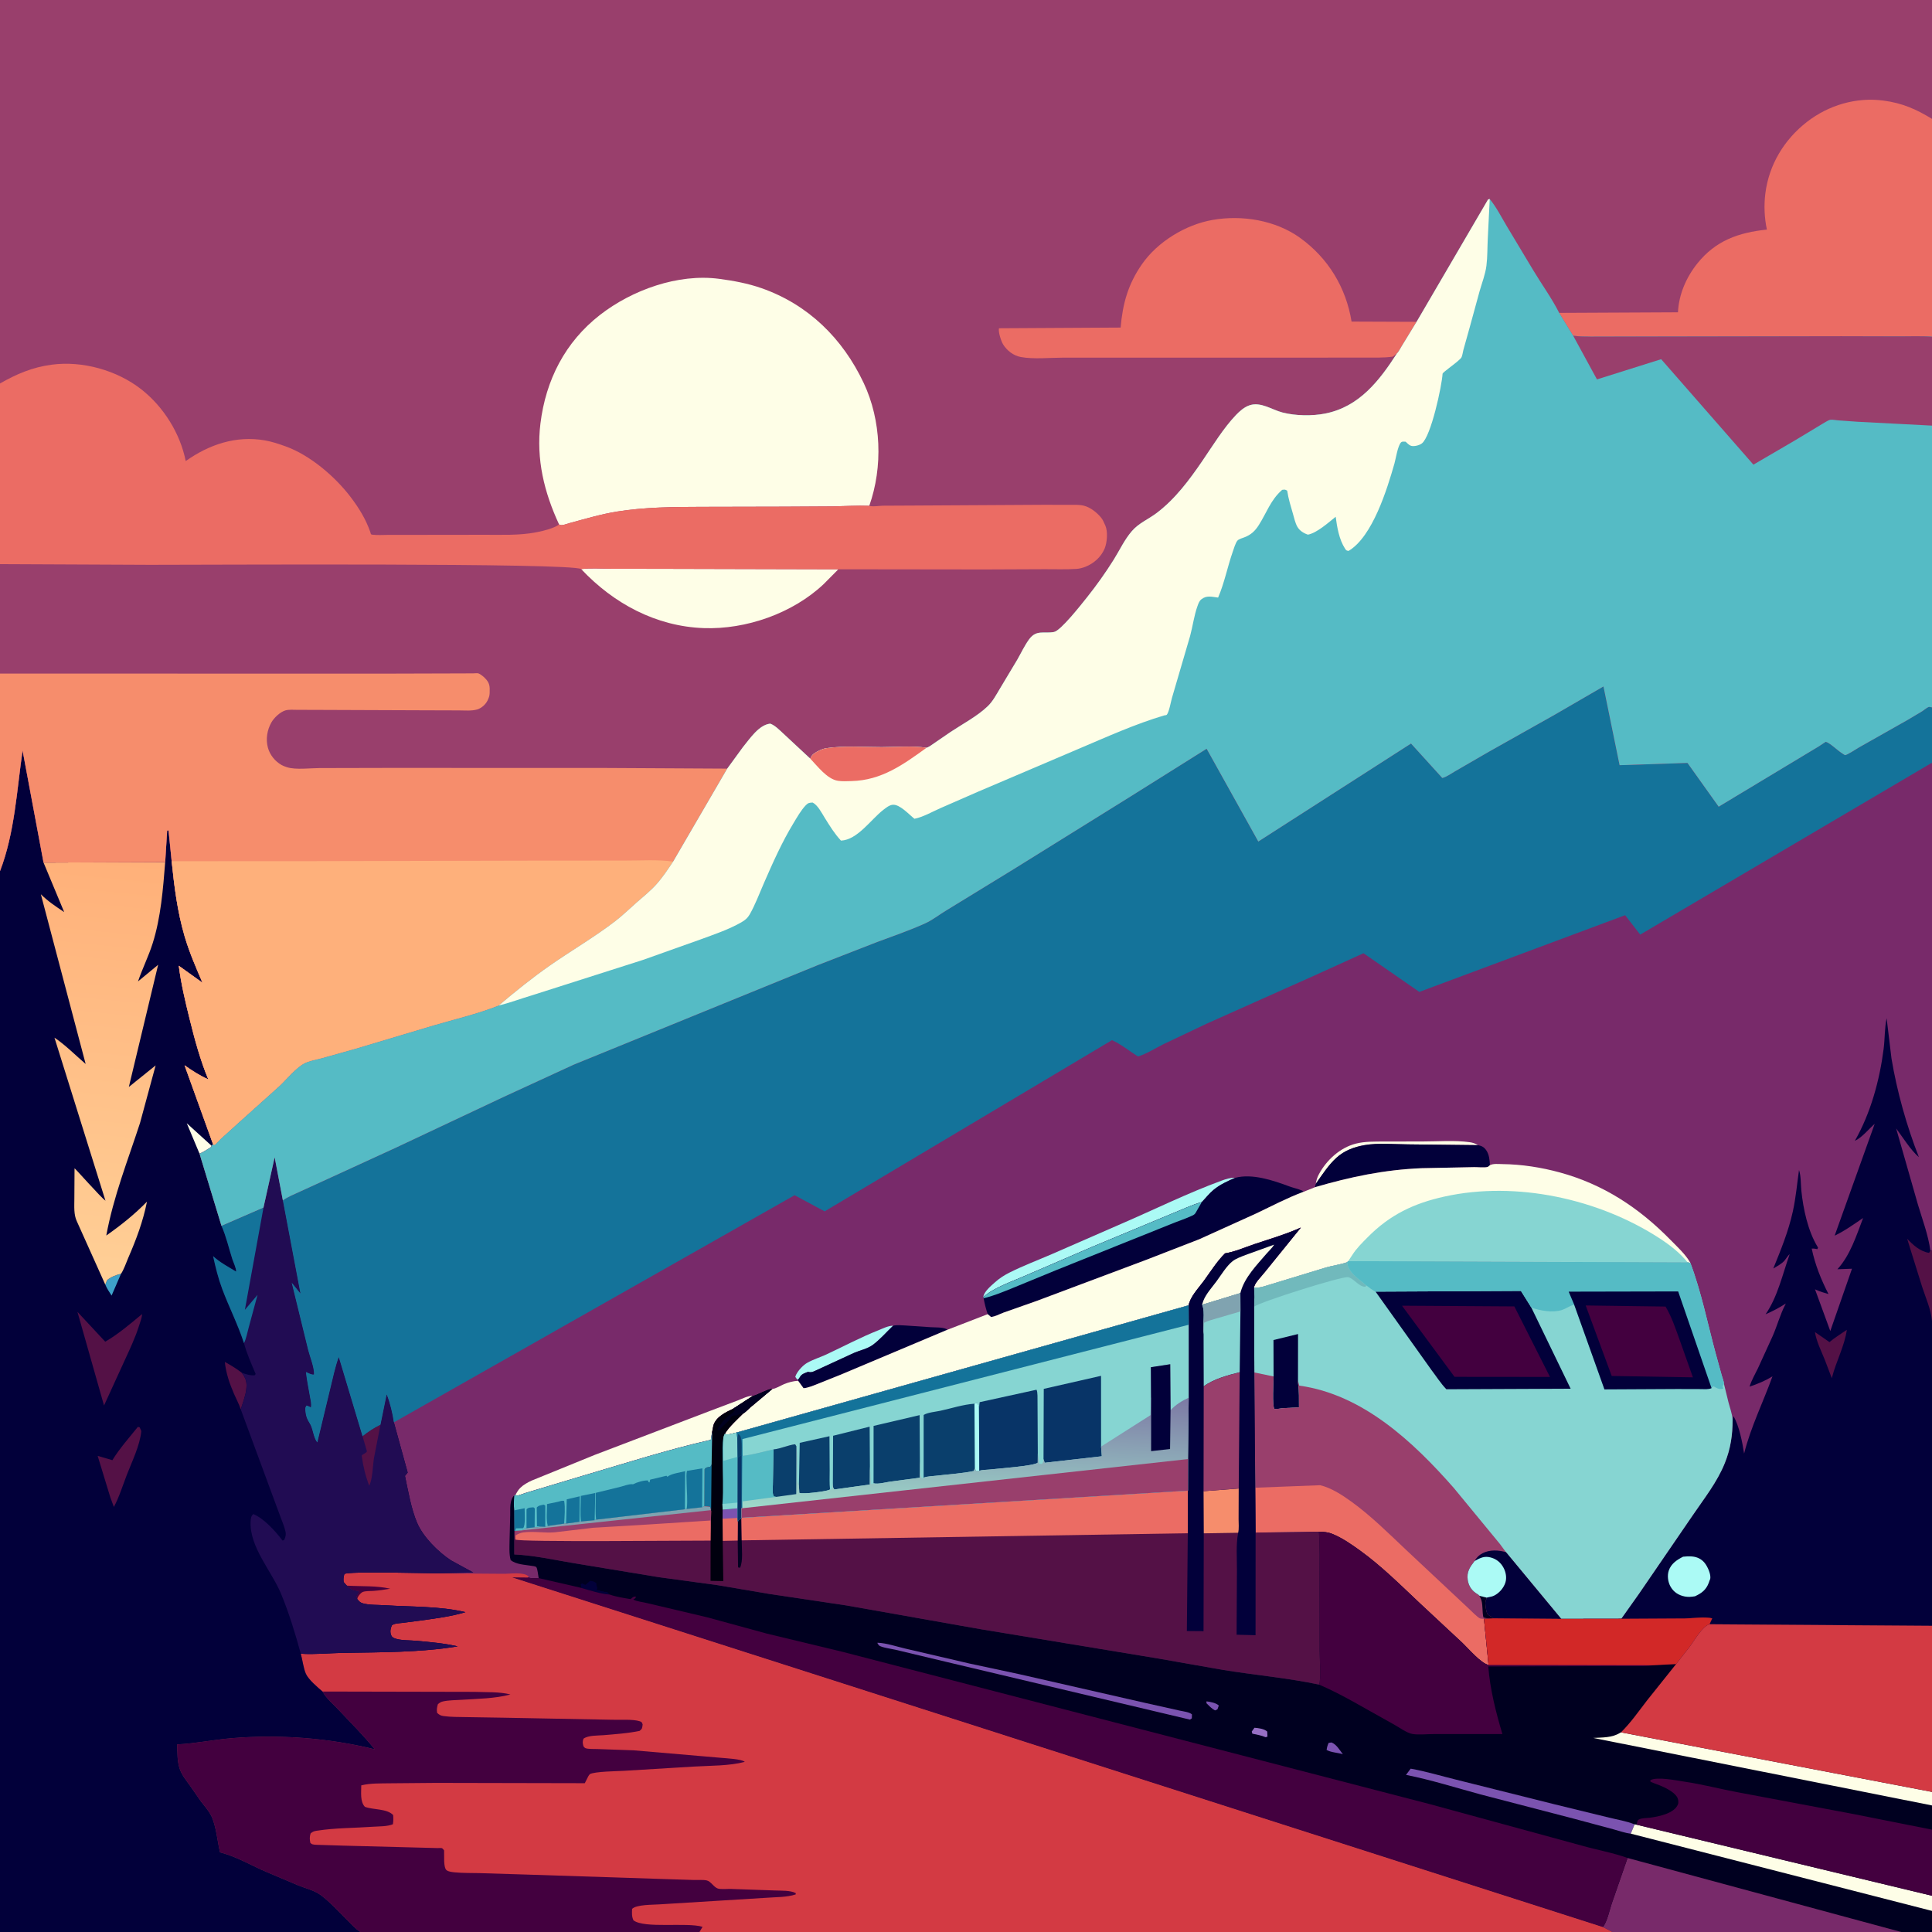 <svg version="1.1" xmlns="http://www.w3.org/2000/svg" style="display: block;" viewBox="0 0 2048 2048" width="1024" height="1024">
<defs>
	<linearGradient id="Gradient1" gradientUnits="userSpaceOnUse" x1="1026.01" y1="1476.22" x2="1021.14" y2="1604.83">
		<stop class="stop0" offset="0" stop-opacity="1" stop-color="rgb(125,123,165)"/>
		<stop class="stop1" offset="1" stop-opacity="1" stop-color="rgb(157,217,202)"/>
	</linearGradient>
	<linearGradient id="Gradient2" gradientUnits="userSpaceOnUse" x1="118.279" y1="909.684" x2="74.656" y2="1350.5">
		<stop class="stop0" offset="0" stop-opacity="1" stop-color="rgb(255,176,121)"/>
		<stop class="stop1" offset="1" stop-opacity="1" stop-color="rgb(255,207,150)"/>
	</linearGradient>
</defs>
<path transform="translate(0,0)" fill="rgb(120,42,106)" d="M 0 406.492 L -0 -0 L 2048 0 L 2048 126.014 L 2048 356.956 L 2048 451.172 L 2048 749.863 L 2048 808.881 L 2048 1010.32 L 2048 1321 L 2048 1325.21 L 2048 1400.29 L 2048 1723.43 L 2048 1899.5 L 2048 1913.85 L 2048 1939.52 L 2048 2009.59 L 2048 2025.64 L 2048 2048 L 2015.4 2048 L 1709.07 2048 L 741.471 2048 L 382.034 2048 L -0 2048 L 0 923.436 L 0 714.005 L 0 598.004 L 0 406.492 z"/>
<path transform="translate(0,0)" fill="rgb(254,254,231)" d="M 1394.79 1254.84 C 1395.32 1251.13 1396.38 1247.91 1398.17 1244.6 C 1406.22 1229.69 1420.46 1216.64 1437.1 1212.33 C 1446.68 1209.84 1457.77 1210.13 1467.64 1210.08 L 1508.31 1210.01 C 1524.28 1210.01 1541.99 1208.56 1557.73 1210.76 C 1561.3 1211.26 1563.78 1212.12 1566.89 1213.92 L 1492.77 1213.08 C 1478.06 1213.02 1461.01 1211.36 1446.59 1213.87 C 1435.49 1215.8 1425.32 1219.51 1416.84 1227.14 C 1408.1 1234.99 1401.61 1245.36 1394.79 1254.84 z"/>
<path transform="translate(0,0)" fill="rgb(171,250,245)" d="M 845.74 1462.71 C 844.405 1461.54 843.932 1460.96 843.053 1459.5 C 844.171 1455.78 846.732 1452.53 849.393 1449.75 C 851.425 1447.63 853.652 1445.75 856.237 1444.33 C 862.477 1440.91 869.568 1438.75 876.041 1435.74 C 894.31 1427.23 912.271 1417.61 931 1410.2 C 935.987 1408.22 941.349 1405.36 946.777 1405.29 C 939.837 1411.88 932.544 1420.36 924.904 1425.86 C 919.313 1429.89 911.533 1431.39 905.219 1434.16 L 863.409 1453.42 C 860.836 1454.66 859.276 1454.88 856.5 1454.25 C 853.669 1455.31 849.796 1456.5 848.269 1459.22 C 847.509 1460.57 846.759 1461.56 845.74 1462.71 z"/>
<path transform="translate(0,0)" fill="rgb(2,0,58)" d="M 946.777 1405.29 C 950.809 1404.31 955.219 1404.87 959.35 1405.05 L 986.339 1406.87 C 991.231 1407.22 998.907 1406.75 1003.19 1408.81 L 1004.32 1409.58 L 890.67 1457.43 L 867.136 1466.86 C 862.405 1468.69 856.86 1471.19 851.787 1471.57 L 846.046 1463.68 L 845.74 1462.71 C 846.759 1461.56 847.509 1460.57 848.269 1459.22 C 849.796 1456.5 853.669 1455.31 856.5 1454.25 C 859.276 1454.88 860.836 1454.66 863.409 1453.42 L 905.219 1434.16 C 911.533 1431.39 919.313 1429.89 924.904 1425.86 C 932.544 1420.36 939.837 1411.88 946.777 1405.29 z"/>
<path transform="translate(0,0)" fill="rgb(171,250,245)" d="M 1042.36 1374.95 C 1042.85 1369.3 1050.76 1362.82 1054.82 1359.19 C 1059.46 1355.05 1064.5 1351.8 1070.04 1349.02 C 1084.44 1341.78 1099.92 1335.94 1114.74 1329.53 L 1188.84 1297.19 C 1223.9 1282.07 1259.03 1264.67 1294.86 1251.56 C 1299.6 1249.83 1304.15 1248.27 1309.27 1248.54 C 1301.05 1252.21 1293.36 1255.56 1286.36 1261.36 C 1281.74 1265.18 1278.09 1269.96 1273.95 1274.26 C 1263.3 1277.18 1253.15 1282.22 1242.87 1286.26 L 1157.84 1321.69 L 1085.67 1352.78 C 1072.23 1358.71 1053.26 1365.06 1042.36 1374.95 z"/>
<path transform="translate(0,0)" fill="rgb(254,254,231)" d="M 546.321 1584.68 C 547.824 1582.09 549.352 1579.36 551.497 1577.23 C 554.84 1573.92 559.282 1571.46 563.535 1569.5 L 630.59 1542.19 L 754.053 1495.1 L 782.174 1484.47 C 787.184 1482.56 792.88 1479.48 798.289 1479.57 L 777.281 1493.24 C 769.317 1497.09 759.224 1501.67 756.272 1510.88 L 754.907 1517.94 L 753.5 1526.29 C 708.393 1536.48 663.413 1550.97 619 1564.02 L 556.79 1582.69 C 554.937 1583.18 549.58 1585.49 548.066 1585.35 C 547.445 1585.3 546.903 1584.9 546.321 1584.68 z"/>
<path transform="translate(0,0)" fill="rgb(2,0,58)" d="M 1394.79 1254.84 C 1401.61 1245.36 1408.1 1234.99 1416.84 1227.14 C 1425.32 1219.51 1435.49 1215.8 1446.59 1213.87 C 1461.01 1211.36 1478.06 1213.02 1492.77 1213.08 L 1566.89 1213.92 C 1570.95 1214.81 1573.22 1215.99 1575.6 1219.5 C 1578.67 1224.04 1579.13 1229.87 1579.33 1235.21 C 1578.55 1235.79 1577.91 1236.62 1577 1236.97 C 1574.32 1237.99 1566.06 1237.16 1562.74 1237.22 L 1506.92 1238.34 C 1467.49 1239.98 1431.72 1247.46 1393.92 1258.49 L 1394.79 1254.84 z"/>
<path transform="translate(0,0)" fill="rgb(2,0,58)" d="M 1309.27 1248.54 C 1327.45 1243.69 1349.74 1251.32 1366.85 1257.67 C 1371.1 1259.25 1375.87 1260.18 1379.98 1261.96 C 1380.89 1262.36 1381.27 1262.72 1381.97 1263.29 C 1364.62 1269.78 1348.45 1278.3 1331.76 1286.27 L 1271.27 1313.67 L 1214.26 1335.8 L 1098.72 1379.13 L 1063.94 1391.38 C 1059.56 1392.94 1055.13 1395.67 1050.5 1396.02 L 1047.01 1393.08 C 1045.16 1387.41 1043.67 1382.02 1042.69 1376.13 L 1042.36 1374.95 C 1053.26 1365.06 1072.23 1358.71 1085.67 1352.78 L 1157.84 1321.69 L 1242.87 1286.26 C 1253.15 1282.22 1263.3 1277.18 1273.95 1274.26 C 1278.09 1269.96 1281.74 1265.18 1286.36 1261.36 C 1293.36 1255.56 1301.05 1252.21 1309.27 1248.54 z"/>
<path transform="translate(0,0)" fill="rgb(85,187,197)" d="M 1042.36 1374.95 C 1053.26 1365.06 1072.23 1358.71 1085.67 1352.78 L 1157.84 1321.69 L 1242.87 1286.26 C 1253.15 1282.22 1263.3 1277.18 1273.95 1274.26 L 1267.45 1285.61 C 1266.46 1287.3 1265.23 1287.96 1263.5 1288.76 C 1255.66 1292.38 1247.32 1294.97 1239.37 1298.34 L 1119.42 1346.46 L 1071.68 1366.11 C 1062.27 1369.85 1052.61 1373.96 1042.69 1376.13 L 1042.36 1374.95 z"/>
<path transform="translate(0,0)" fill="rgb(254,254,231)" d="M 1579.33 1235.21 C 1582.85 1233.21 1588.64 1233.96 1592.71 1234 C 1612.97 1234.21 1633.94 1237.49 1653.48 1242.84 C 1699.91 1255.55 1737.46 1280.35 1770.88 1314.42 C 1777.92 1321.6 1786.27 1329.18 1791.4 1337.9 L 1791.85 1338.69 L 1788.95 1338.19 L 1429.17 1336.87 L 1427.98 1338.04 C 1420.87 1340.56 1413.06 1341.45 1405.77 1343.56 L 1348.12 1361.14 C 1342.41 1362.73 1335.14 1365.79 1329.22 1364.92 L 1329.59 1363.57 C 1331.04 1358.83 1337.53 1352.64 1340.7 1348.5 L 1378.96 1301.28 C 1363.11 1308.4 1346.14 1313.35 1329.67 1318.86 C 1319.24 1322.36 1309.53 1326.82 1298.6 1328.62 C 1290.1 1336.94 1282.94 1348.48 1275.89 1358.09 C 1270.35 1365.64 1261.73 1374.49 1260 1383.7 L 780.664 1518.59 C 776.939 1519.35 771.845 1521.57 768.263 1519.99 C 773.179 1512.01 781.187 1505.01 787.783 1498.35 C 789.009 1498.09 793.745 1493.28 794.952 1492.23 L 818.785 1472.25 C 821.712 1472.42 828.098 1468.5 831.056 1467.29 C 836.009 1465.26 840.667 1464.04 846.046 1463.68 L 851.787 1471.57 C 856.86 1471.19 862.405 1468.69 867.136 1466.86 L 890.67 1457.43 L 1004.32 1409.58 L 1047.01 1393.08 L 1050.5 1396.02 C 1055.13 1395.67 1059.56 1392.94 1063.94 1391.38 L 1098.72 1379.13 L 1214.26 1335.8 L 1271.27 1313.67 L 1331.76 1286.27 C 1348.45 1278.3 1364.62 1269.78 1381.97 1263.29 L 1393.92 1258.49 C 1431.72 1247.46 1467.49 1239.98 1506.92 1238.34 L 1562.74 1237.22 C 1566.06 1237.16 1574.32 1237.99 1577 1236.97 C 1577.91 1236.62 1578.55 1235.79 1579.33 1235.21 z"/>
<path transform="translate(0,0)" fill="rgb(134,213,210)" d="M 1429.17 1336.87 L 1433.55 1330.25 C 1437.83 1323.41 1443.91 1317.47 1449.57 1311.74 C 1473.32 1287.68 1498.65 1275.56 1531.43 1268.35 C 1607.23 1251.66 1694.79 1270.77 1759.34 1312.75 C 1769.99 1319.67 1781 1328.22 1788.95 1338.19 L 1429.17 1336.87 z"/>
<path transform="translate(0,0)" fill="rgb(2,0,58)" d="M 1836.62 1504.77 L 1837.5 1501.12 C 1843.6 1511.27 1847.02 1529.09 1848.83 1540.84 C 1855.77 1513.01 1869.2 1485.95 1878.91 1458.96 C 1871.15 1463.77 1863.23 1466.99 1854.61 1469.9 C 1856.56 1463.27 1860.56 1456.59 1863.55 1450.31 L 1879.04 1416.41 C 1883.91 1405.4 1887.02 1393.38 1892.57 1382.75 L 1893.09 1381.77 C 1886.1 1386.23 1879.2 1389.91 1871.58 1393.19 C 1884.4 1374.77 1889.64 1350.54 1897.09 1329.6 C 1896.16 1329.82 1892.68 1335.01 1891.88 1336 C 1888.85 1339.72 1883.83 1342.18 1879.77 1344.64 C 1887.9 1324.63 1895.84 1305.28 1900.5 1284.1 C 1903.67 1269.68 1904.95 1254.91 1907.03 1240.31 C 1909.19 1246.5 1908.82 1255.22 1909.49 1261.91 C 1911.46 1281.45 1916.43 1304.78 1926.7 1321.69 L 1927.2 1322.5 L 1926.5 1324.14 C 1924.41 1323.73 1922.63 1323.41 1920.49 1323.55 C 1924.02 1340.46 1930.39 1356.47 1938.3 1371.76 C 1933.73 1370.47 1929.37 1369.16 1925.01 1367.2 L 1923.99 1366.74 L 1940.18 1410.95 L 1963.19 1344.9 L 1947.73 1345.44 C 1961.4 1330.58 1967.88 1309.63 1974.97 1291.15 C 1964.99 1297.83 1955.73 1304.69 1944.81 1309.84 L 1986.9 1192.29 L 1987.28 1191.31 C 1981.02 1196.77 1973.7 1205.93 1966.22 1209.32 C 1982.96 1180.03 1992.46 1145.21 1996.73 1111.88 C 1998.09 1101.24 1997.71 1089.75 1999.9 1079.38 L 2005.05 1122 C 2010.77 1156.65 2021.24 1193.99 2034.11 1226.62 C 2025.08 1218.88 2017.23 1205.76 2010 1196.2 L 2033.03 1276.75 C 2037.92 1293.21 2043.95 1308.76 2046.31 1325.84 L 2048 1325.21 L 2048 1400.29 L 2048 1723.43 L 1812.13 1721.78 C 1812.95 1719.62 1814.17 1717.71 1814.93 1715.5 C 1806.56 1713.55 1794.78 1715.54 1786 1715.65 L 1718.55 1716.03 L 1737.5 1689.3 L 1794.46 1606.13 C 1806.55 1588.35 1820.22 1571.17 1828.33 1551.07 C 1834.48 1535.83 1836.71 1521.12 1836.62 1504.77 z"/>
<path transform="translate(0,0)" fill="rgb(84,17,70)" d="M 1957.73 1409.64 C 1955.38 1426.62 1946.37 1443.21 1942.08 1459.86 L 1941.8 1460.99 L 1934.5 1441.76 C 1930.78 1432.43 1925.42 1421.98 1923.93 1412.04 L 1939.33 1422.69 C 1944.91 1417.87 1951.68 1413.88 1957.73 1409.64 z"/>
<path transform="translate(0,0)" fill="rgb(84,17,70)" d="M 2048 1400.29 C 2046.84 1387.84 2041.46 1376.13 2037.61 1364.3 L 2021.64 1313.1 C 2028.05 1319.81 2035.3 1326.6 2044.89 1328.09 L 2046.31 1325.84 L 2048 1325.21 L 2048 1400.29 z"/>
<path transform="translate(0,0)" fill="rgb(171,250,245)" d="M 1784.17 1650.17 C 1787.38 1649.76 1790.51 1649.65 1793.74 1649.93 C 1798.97 1650.4 1803.57 1652.57 1806.91 1656.63 C 1809.99 1660.38 1814.11 1669.1 1812.84 1673.93 L 1812.17 1675.5 L 1811.41 1677.73 C 1808.55 1685.34 1803.86 1688.83 1796.75 1692.12 C 1793.08 1692.7 1789.68 1693.09 1786 1692.36 C 1779.46 1691.07 1774.3 1687.84 1770.92 1682.02 C 1768.09 1677.15 1767.15 1670.28 1768.96 1664.9 C 1771.44 1657.55 1777.61 1653.47 1784.17 1650.17 z"/>
<path transform="translate(0,0)" fill="rgb(134,213,210)" d="M 1429.17 1336.87 L 1788.95 1338.19 L 1791.85 1338.69 C 1803.52 1369.63 1810.13 1403.18 1818.79 1435.09 L 1825.11 1458 C 1825.78 1460.44 1827.48 1464.6 1827.48 1467 L 1832.35 1486.87 C 1833.94 1492.87 1836.12 1498.53 1836.62 1504.77 C 1836.71 1521.12 1834.48 1535.83 1828.33 1551.07 C 1820.22 1571.17 1806.55 1588.35 1794.46 1606.13 L 1737.5 1689.3 L 1718.55 1716.03 L 1655.01 1716.12 L 1583.11 1715.5 L 1579.4 1715.73 L 1573.08 1716.03 L 1577.92 1764.89 C 1569.92 1763.33 1556.35 1747.37 1550.41 1741.72 L 1504.79 1699.22 C 1484.39 1680.01 1464.34 1660 1441.56 1643.56 C 1432.38 1636.93 1422.63 1630.15 1412.06 1625.92 C 1407.39 1624.05 1403.06 1623.78 1398.08 1623.68 L 1390.28 1623.68 L 1330.99 1624.63 L 1330.62 1577.04 L 1329.62 1454.85 L 1329.39 1385.13 C 1329.52 1378.41 1329.92 1371.61 1329.22 1364.92 C 1335.14 1365.79 1342.41 1362.73 1348.12 1361.14 L 1405.77 1343.56 C 1413.06 1341.45 1420.87 1340.56 1427.98 1338.04 L 1429.17 1336.87 z"/>
<path transform="translate(0,0)" fill="rgb(113,185,188)" d="M 1427.98 1338.04 C 1429.08 1349.24 1440.37 1355.58 1448.29 1362.56 L 1447.54 1364 C 1440.92 1364.67 1434.77 1354.77 1429.01 1353.87 C 1422.05 1352.78 1335.39 1380.21 1329.39 1385.13 C 1329.52 1378.41 1329.92 1371.61 1329.22 1364.92 C 1335.14 1365.79 1342.41 1362.73 1348.12 1361.14 L 1405.77 1343.56 C 1413.06 1341.45 1420.87 1340.56 1427.98 1338.04 z"/>
<path transform="translate(0,0)" fill="rgb(2,0,58)" d="M 1350.05 1459.11 L 1349.94 1420.49 L 1375.99 1414.13 L 1375.92 1463.38 L 1376.04 1466.41 C 1377.17 1474.84 1376.93 1483.26 1376.97 1491.78 L 1359 1492.78 C 1356.1 1493.34 1354.01 1493.6 1351 1493.57 C 1348.41 1490.93 1350.04 1464.35 1350.05 1459.11 z"/>
<path transform="translate(0,0)" fill="rgb(2,0,58)" d="M 1458.15 1369.18 L 1612.25 1368.43 L 1623.29 1386.09 L 1664.94 1472.1 L 1533.21 1472.67 C 1527.32 1466.6 1522.42 1458.84 1517.26 1452.07 L 1458.15 1369.18 z"/>
<path transform="translate(0,0)" fill="rgb(67,0,63)" d="M 1486.18 1384.1 L 1605.27 1384.85 L 1643.04 1459.6 L 1541.85 1459.5 L 1486.18 1384.1 z"/>
<path transform="translate(0,0)" fill="rgb(85,187,197)" d="M 1429.17 1336.87 L 1788.95 1338.19 L 1791.85 1338.69 C 1803.52 1369.63 1810.13 1403.18 1818.79 1435.09 L 1825.11 1458 C 1825.78 1460.44 1827.48 1464.6 1827.48 1467 L 1826.02 1469.52 L 1826.76 1472 C 1823.89 1472.83 1821.7 1472.45 1819.07 1471.02 L 1816.5 1469.58 C 1814.7 1470.67 1815.4 1469.99 1814.31 1471.49 C 1811.07 1472.98 1806.52 1472.47 1802.99 1472.46 L 1778.06 1472.39 L 1700.78 1472.8 L 1668.7 1382.99 L 1667.8 1383.25 C 1663.41 1384.57 1659.79 1387.37 1655.59 1388.69 C 1645.64 1391.8 1632.79 1389.42 1623.29 1386.09 L 1612.25 1368.43 L 1458.15 1369.18 L 1458.01 1369.21 C 1454.5 1367.26 1451.44 1365.05 1448.29 1362.56 C 1440.37 1355.58 1429.08 1349.24 1427.98 1338.04 L 1429.17 1336.87 z"/>
<path transform="translate(0,0)" fill="rgb(2,0,58)" d="M 1668.7 1382.99 L 1662.86 1369.21 L 1778.92 1368.97 L 1814.31 1471.49 C 1811.07 1472.98 1806.52 1472.47 1802.99 1472.46 L 1778.06 1472.39 L 1700.78 1472.8 L 1668.7 1382.99 z"/>
<path transform="translate(0,0)" fill="rgb(67,0,63)" d="M 1680.9 1383.86 L 1765.54 1385 C 1772.1 1395.96 1775.97 1407.88 1780.32 1419.82 L 1794.55 1460.03 L 1708.48 1458.6 L 1680.9 1383.86 z"/>
<path transform="translate(0,0)" fill="rgb(153,63,108)" d="M 1329.62 1454.85 L 1350.05 1459.11 C 1350.04 1464.35 1348.41 1490.93 1351 1493.57 C 1354.01 1493.6 1356.1 1493.34 1359 1492.78 L 1376.97 1491.78 C 1376.93 1483.26 1377.17 1474.84 1376.04 1466.41 L 1375.92 1463.38 L 1377.24 1468.81 C 1444.47 1478.03 1498.1 1528.35 1541.15 1577.36 L 1589.84 1636.5 L 1596.41 1645.39 L 1655.01 1716.12 L 1583.11 1715.5 L 1579.4 1715.73 L 1573.08 1716.03 L 1577.92 1764.89 C 1569.92 1763.33 1556.35 1747.37 1550.41 1741.72 L 1504.79 1699.22 C 1484.39 1680.01 1464.34 1660 1441.56 1643.56 C 1432.38 1636.93 1422.63 1630.15 1412.06 1625.92 C 1407.39 1624.05 1403.06 1623.78 1398.08 1623.68 L 1390.28 1623.68 L 1330.99 1624.63 L 1330.62 1577.04 L 1329.62 1454.85 z"/>
<path transform="translate(0,0)" fill="rgb(0,0,32)" d="M 1568.26 1691.57 L 1575.97 1693.55 L 1575.65 1694.8 C 1575.43 1695.65 1575.07 1696.46 1574.78 1697.3 C 1574 1699.56 1575.29 1708.35 1576.6 1710.47 C 1577.95 1712.64 1580.2 1713.32 1582.14 1714.66 L 1583.11 1715.5 L 1579.4 1715.73 C 1577.02 1715.51 1574.81 1715.31 1572.5 1714.59 C 1570.98 1708.52 1572.15 1700.05 1569.75 1694.69 L 1568.26 1691.57 z"/>
<path transform="translate(0,0)" fill="rgb(2,0,58)" d="M 1563.16 1654.71 C 1565.39 1650.86 1567.61 1648.58 1571.59 1646.49 C 1579.08 1642.57 1588.46 1643.02 1596.41 1645.39 L 1655.01 1716.12 L 1583.11 1715.5 L 1582.14 1714.66 C 1580.2 1713.32 1577.95 1712.64 1576.6 1710.47 C 1575.29 1708.35 1574 1699.56 1574.78 1697.3 C 1575.07 1696.46 1575.43 1695.65 1575.65 1694.8 L 1575.97 1693.55 L 1568.26 1691.57 C 1567.24 1690.26 1565.48 1689.5 1564.12 1688.52 C 1559.43 1685.13 1556.67 1680.39 1555.84 1674.68 C 1554.62 1666.22 1558.18 1661.12 1563.16 1654.71 z"/>
<path transform="translate(0,0)" fill="rgb(171,250,245)" d="M 1563.16 1654.71 C 1569.08 1651.46 1573.44 1649.11 1580.33 1651.01 C 1586.35 1652.67 1590.73 1656.25 1593.72 1661.73 C 1596.31 1666.46 1597.45 1672.58 1595.71 1677.79 C 1593.8 1683.51 1589.17 1688.8 1583.76 1691.46 C 1581.77 1692.43 1579.77 1692.7 1577.64 1693.16 L 1575.97 1693.55 L 1568.26 1691.57 C 1567.24 1690.26 1565.48 1689.5 1564.12 1688.52 C 1559.43 1685.13 1556.67 1680.39 1555.84 1674.68 C 1554.62 1666.22 1558.18 1661.12 1563.16 1654.71 z"/>
<path transform="translate(0,0)" fill="rgb(235,108,100)" d="M 1330.62 1577.04 L 1399.48 1574.38 C 1411.3 1577.31 1422.55 1584.59 1432.33 1591.66 C 1453.35 1606.87 1471.45 1624.93 1490.27 1642.7 L 1556.41 1704.67 C 1558.97 1706.92 1566.38 1714.89 1569.18 1715.67 C 1570.43 1716.03 1571.78 1715.91 1573.08 1716.03 L 1577.92 1764.89 C 1569.92 1763.33 1556.35 1747.37 1550.41 1741.72 L 1504.79 1699.22 C 1484.39 1680.01 1464.34 1660 1441.56 1643.56 C 1432.38 1636.93 1422.63 1630.15 1412.06 1625.92 C 1407.39 1624.05 1403.06 1623.78 1398.08 1623.68 L 1390.28 1623.68 L 1330.99 1624.63 L 1330.62 1577.04 z"/>
<path transform="translate(0,0)" fill="rgb(84,17,70)" d="M 1260 1383.7 C 1261.73 1374.49 1270.35 1365.64 1275.89 1358.09 C 1282.94 1348.48 1290.1 1336.94 1298.6 1328.62 C 1309.53 1326.82 1319.24 1322.36 1329.67 1318.86 C 1346.14 1313.35 1363.11 1308.4 1378.96 1301.28 L 1340.7 1348.5 C 1337.53 1352.64 1331.04 1358.83 1329.59 1363.57 L 1329.22 1364.92 C 1329.92 1371.61 1329.52 1378.41 1329.39 1385.13 L 1329.62 1454.85 L 1330.62 1577.04 L 1330.99 1624.63 L 1390.28 1623.68 L 1398.08 1623.68 C 1399.13 1639.91 1398.73 1656.3 1398.74 1672.56 L 1398.8 1749.48 C 1398.81 1756.82 1400.63 1780.87 1398.16 1785.71 C 1364.83 1778.66 1330.02 1775.64 1296.31 1770.14 L 1228.25 1758.17 L 1039.5 1727.02 L 897.21 1701.83 L 815.931 1689.72 L 760.742 1680.35 L 697.982 1671.82 L 606 1656.63 C 585.553 1653.16 565.966 1648.79 545.139 1647.78 L 545.109 1636 L 545.137 1622.73 L 545.008 1601.05 C 544.568 1595.66 544.717 1590.6 545.086 1585.21 L 546.321 1584.68 C 546.903 1584.9 547.445 1585.3 548.066 1585.35 C 549.58 1585.49 554.937 1583.18 556.79 1582.69 L 619 1564.02 C 663.413 1550.97 708.393 1536.48 753.5 1526.29 L 754.907 1517.94 L 756.272 1510.88 C 759.224 1501.67 769.317 1497.09 777.281 1493.24 L 798.289 1479.57 C 800.065 1480.16 814.116 1472.1 818.785 1472.25 L 794.952 1492.23 C 793.745 1493.28 789.009 1498.09 787.783 1498.35 C 781.187 1505.01 773.179 1512.01 768.263 1519.99 C 771.845 1521.57 776.939 1519.35 780.664 1518.59 L 1260 1383.7 z"/>
<path transform="translate(0,0)" fill="rgb(0,0,32)" d="M 782.155 1613.14 C 783.193 1610.65 783.349 1610.86 785.844 1609.73 L 786.232 1632.85 C 786.191 1641 787.927 1654.65 784.5 1661.87 L 782.381 1661.5 L 781.997 1633.05 L 782.155 1613.14 z"/>
<path transform="translate(0,0)" fill="rgb(235,108,100)" d="M 766.014 1600.22 L 781.898 1598.8 L 781.895 1609.07 L 782.155 1613.14 L 781.997 1633.05 L 766.091 1633.4 L 765.938 1609.94 L 766.014 1600.22 z"/>
<path transform="translate(0,0)" fill="rgb(123,83,176)" d="M 766.014 1600.22 L 781.898 1598.8 L 781.895 1609.07 L 765.938 1609.94 L 766.014 1600.22 z"/>
<path transform="translate(0,0)" fill="rgb(0,0,14)" d="M 798.289 1479.57 C 800.065 1480.16 814.116 1472.1 818.785 1472.25 L 794.952 1492.23 C 793.745 1493.28 789.009 1498.09 787.783 1498.35 C 781.187 1505.01 773.179 1512.01 768.263 1519.99 C 771.845 1521.57 776.939 1519.35 780.664 1518.59 L 781.574 1524.46 L 781.934 1544.31 L 782.065 1544.82 L 781.97 1592.79 L 781.898 1598.8 L 766.014 1600.22 L 765.938 1609.94 L 766.091 1633.4 L 766.735 1676.02 L 753.207 1675.76 L 753.272 1633.1 L 753.355 1625.83 L 753.813 1601.87 L 753.41 1600.84 L 752.733 1597.33 L 746.736 1596.77 L 746.893 1557.5 C 748.553 1555.04 750.215 1555.39 753 1554.79 L 754.314 1552.21 L 754.907 1517.94 L 756.272 1510.88 C 759.224 1501.67 769.317 1497.09 777.281 1493.24 L 798.289 1479.57 z"/>
<path transform="translate(0,0)" fill="rgb(20,115,154)" d="M 754.314 1552.21 L 753.813 1601.87 L 753.41 1600.84 L 752.733 1597.33 L 746.736 1596.77 L 746.893 1557.5 C 748.553 1555.04 750.215 1555.39 753 1554.79 L 754.314 1552.21 z"/>
<path transform="translate(0,0)" fill="rgb(0,0,32)" d="M 798.289 1479.57 C 800.065 1480.16 814.116 1472.1 818.785 1472.25 L 794.952 1492.23 C 793.745 1493.28 789.009 1498.09 787.783 1498.35 C 785.972 1498.32 786.521 1498.12 785.124 1498.72 C 782.935 1499.67 781.402 1500.39 778.96 1500.46 C 776.436 1500.52 776.859 1500.58 774.995 1501.99 C 773.546 1506.31 767.276 1510.22 764.304 1513.94 C 763.552 1514.88 762.872 1515.66 762 1516.49 L 760.51 1515.5 C 761.092 1513.7 761.546 1512.93 762.788 1511.44 L 764.005 1510.01 C 765.941 1506.7 768.616 1504.01 771.69 1501.54 L 773 1500.51 L 775.5 1498.51 C 777.309 1497.18 777.84 1496.6 778.823 1494.51 L 777.281 1493.24 L 798.289 1479.57 z"/>
<path transform="translate(0,0)" fill="rgb(85,187,197)" d="M 768.263 1519.99 C 771.845 1521.57 776.939 1519.35 780.664 1518.59 L 781.574 1524.46 L 781.934 1544.31 L 782.065 1544.82 L 781.97 1592.79 L 781.898 1598.8 L 766.014 1600.22 L 765.817 1594.26 C 767.036 1578.32 765.972 1561.45 766.027 1545.41 C 766.051 1538.36 765.519 1530.98 766.812 1524.05 C 767.092 1522.49 767.601 1521.42 768.263 1519.99 z"/>
<path transform="translate(0,0)" fill="rgb(134,213,210)" d="M 765.817 1594.26 L 781.97 1592.79 L 781.898 1598.8 L 766.014 1600.22 L 765.817 1594.26 z"/>
<path transform="translate(0,0)" fill="rgb(134,213,210)" d="M 768.263 1519.99 C 771.845 1521.57 776.939 1519.35 780.664 1518.59 L 781.574 1524.46 L 781.934 1544.31 L 766.822 1548.54 L 766.812 1524.05 C 767.092 1522.49 767.601 1521.42 768.263 1519.99 z"/>
<path transform="translate(0,0)" fill="rgb(235,108,100)" d="M 746.736 1596.77 L 752.733 1597.33 L 753.41 1600.84 L 753.813 1601.87 L 753.355 1625.83 L 753.272 1633.1 C 727.021 1633 551.244 1634.87 546.258 1631.99 L 546.115 1627.9 L 546.101 1622.8 L 553.28 1622.28 L 558.116 1619.9 L 566.723 1618.99 C 569.085 1619.14 570.547 1619.35 572.677 1618.21 L 577.975 1618.43 L 580.734 1617.55 L 591.36 1616 C 593.608 1615.88 595.817 1615.43 598.035 1615.05 L 600.117 1615.05 L 614.24 1613.11 L 615.888 1612.82 L 630.348 1611.45 L 631.9 1610.88 L 725.926 1599.88 L 727.952 1599.57 L 744.271 1597.75 L 746.736 1596.77 z"/>
<path transform="translate(0,0)" fill="rgb(153,63,108)" d="M 746.736 1596.77 L 752.733 1597.33 L 753.41 1600.84 L 753.813 1601.87 L 753.355 1625.83 L 753.101 1611.8 L 681.171 1616.4 L 628.668 1619.51 L 588.164 1624.29 C 577.134 1625.26 565.827 1622.94 554.821 1624.42 C 551.656 1624.84 548.736 1626.11 546.115 1627.9 L 546.101 1622.8 L 553.28 1622.28 L 558.116 1619.9 L 566.723 1618.99 C 569.085 1619.14 570.547 1619.35 572.677 1618.21 L 577.975 1618.43 L 580.734 1617.55 L 591.36 1616 C 593.608 1615.88 595.817 1615.43 598.035 1615.05 L 600.117 1615.05 L 614.24 1613.11 L 615.888 1612.82 L 630.348 1611.45 L 631.9 1610.88 L 725.926 1599.88 L 727.952 1599.57 L 744.271 1597.75 L 746.736 1596.77 z"/>
<path transform="translate(0,0)" fill="rgb(128,163,176)" d="M 746.736 1596.77 L 752.733 1597.33 L 753.41 1600.84 L 553.28 1622.28 L 558.116 1619.9 L 566.723 1618.99 C 569.085 1619.14 570.547 1619.35 572.677 1618.21 L 577.975 1618.43 L 580.734 1617.55 L 591.36 1616 C 593.608 1615.88 595.817 1615.43 598.035 1615.05 L 600.117 1615.05 L 614.24 1613.11 L 615.888 1612.82 L 630.348 1611.45 L 631.9 1610.88 L 725.926 1599.88 L 727.952 1599.57 L 744.271 1597.75 L 746.736 1596.77 z"/>
<path transform="translate(0,0)" fill="rgb(85,187,197)" d="M 754.907 1517.94 L 754.314 1552.21 L 753 1554.79 C 750.215 1555.39 748.553 1555.04 746.893 1557.5 L 746.736 1596.77 L 744.271 1597.75 L 727.952 1599.57 L 725.926 1599.88 L 631.9 1610.88 L 630.348 1611.45 L 615.888 1612.82 L 614.24 1613.11 L 600.117 1615.05 L 598.035 1615.05 C 595.817 1615.43 593.608 1615.88 591.36 1616 L 580.734 1617.55 L 577.975 1618.43 L 572.677 1618.21 C 570.547 1619.35 569.085 1619.14 566.723 1618.99 L 558.116 1619.9 L 553.28 1622.28 L 546.101 1622.8 L 545.137 1622.73 L 545.008 1601.05 C 544.568 1595.66 544.717 1590.6 545.086 1585.21 L 546.321 1584.68 C 546.903 1584.9 547.445 1585.3 548.066 1585.35 C 549.58 1585.49 554.937 1583.18 556.79 1582.69 L 619 1564.02 C 663.413 1550.97 708.393 1536.48 753.5 1526.29 L 754.907 1517.94 z"/>
<path transform="translate(0,0)" fill="rgb(20,115,154)" d="M 558.116 1619.9 L 558.167 1600 C 560.179 1597.66 562.525 1598.15 565.5 1597.81 L 566.91 1599 L 566.723 1618.99 L 558.116 1619.9 z"/>
<path transform="translate(0,0)" fill="rgb(20,115,154)" d="M 572.677 1618.21 L 569.25 1617.85 L 568.992 1598 C 571.176 1595.63 573.404 1595.69 576.5 1594.97 L 578.013 1596 L 577.975 1618.43 L 572.677 1618.21 z"/>
<path transform="translate(0,0)" fill="rgb(20,115,154)" d="M 545.008 1601.05 L 556.137 1598.78 C 556.086 1603.38 557.249 1617.14 554.5 1619.95 L 547 1620.11 L 546.101 1622.8 L 545.137 1622.73 L 545.008 1601.05 z"/>
<path transform="translate(0,0)" fill="rgb(20,115,154)" d="M 600.117 1615.05 L 600.77 1589.37 L 614.521 1586.15 L 614.24 1613.11 L 600.117 1615.05 z"/>
<path transform="translate(0,0)" fill="rgb(20,115,154)" d="M 615.888 1612.82 C 614.823 1604.12 615.659 1594.52 615.68 1585.72 L 631.028 1582.61 L 630.348 1611.45 L 615.888 1612.82 z"/>
<path transform="translate(0,0)" fill="rgb(20,115,154)" d="M 591.501 1591.96 C 593.821 1591.31 595.628 1590.49 598.036 1591 C 599.335 1598.66 598.46 1607.3 598.035 1615.05 C 595.817 1615.43 593.608 1615.88 591.36 1616 L 580.734 1617.55 C 578.741 1611.22 579.959 1601.17 579.879 1594.37 L 591.501 1591.96 z"/>
<path transform="translate(0,0)" fill="rgb(20,115,154)" d="M 727.952 1599.57 C 729.165 1590.66 727.879 1579.75 727.819 1570.65 C 727.795 1566.96 727.307 1562.74 728.253 1559.2 L 744.557 1556.47 L 744.271 1597.75 L 727.952 1599.57 z"/>
<path transform="translate(0,0)" fill="rgb(20,115,154)" d="M 631.9 1610.88 C 630.843 1601.74 631.629 1591.7 631.589 1582.46 L 658 1575.99 C 661.711 1575.07 666.107 1573.22 669.925 1573.3 L 671 1573.42 C 675.094 1571.25 682.318 1569.09 686.88 1569.34 C 687.609 1571.35 686.952 1570.74 688.5 1571.49 L 689.178 1568.5 L 706.5 1564.34 L 707.5 1565.47 C 711.238 1562.08 721.066 1560.93 726.255 1559.51 L 725.926 1599.88 L 631.9 1610.88 z"/>
<path transform="translate(0,0)" fill="rgb(235,108,100)" d="M 786.008 1608.93 L 1259.25 1580.15 L 1259.1 1625.3 L 786.232 1632.85 L 785.844 1609.73 L 786.008 1608.93 z"/>
<path transform="translate(0,0)" fill="rgb(2,0,58)" d="M 1260 1383.7 C 1261.73 1374.49 1270.35 1365.64 1275.89 1358.09 C 1282.94 1348.48 1290.1 1336.94 1298.6 1328.62 C 1309.53 1326.82 1319.24 1322.36 1329.67 1318.86 C 1346.14 1313.35 1363.11 1308.4 1378.96 1301.28 L 1340.7 1348.5 C 1337.53 1352.64 1331.04 1358.83 1329.59 1363.57 L 1329.22 1364.92 C 1329.92 1371.61 1329.52 1378.41 1329.39 1385.13 L 1329.62 1454.85 L 1330.62 1577.04 L 1330.99 1624.63 L 1330.93 1733.39 L 1310.84 1732.86 L 1311.21 1664.24 C 1311.27 1651.65 1310.07 1637.24 1312.49 1624.86 L 1276.05 1625.42 L 1275.8 1729.1 L 1258.12 1728.96 L 1259.1 1625.3 L 1259.25 1580.15 L 1259.31 1546.68 L 1260.06 1481.63 L 1260.08 1404.3 L 1260 1383.7 z"/>
<path transform="translate(0,0)" fill="rgb(254,254,231)" d="M 1274.29 1383.11 L 1274.48 1382.35 L 1274.86 1381.11 L 1275.62 1378.8 C 1278.45 1371.57 1284.88 1364.53 1289.52 1358.27 C 1294.44 1351.63 1300.1 1342.07 1306.55 1336.96 C 1310.17 1334.09 1315.9 1332.08 1320.21 1330.38 L 1350.67 1319.37 C 1348.67 1322.8 1345.12 1325.94 1342.51 1328.99 C 1332.22 1341.03 1319.46 1353.92 1315.19 1369.44 L 1314.85 1370.71 L 1274.29 1383.11 z"/>
<path transform="translate(0,0)" fill="rgb(246,141,108)" d="M 1275.83 1580.73 L 1313.08 1577.86 L 1312.96 1610.19 C 1312.94 1614.74 1313.57 1620.48 1312.49 1624.86 L 1276.05 1625.42 L 1275.83 1580.73 z"/>
<path transform="translate(0,0)" fill="rgb(134,213,210)" d="M 1314.85 1370.71 L 1314.93 1390.19 L 1314.13 1454.62 C 1301.5 1457.83 1286.58 1461.72 1276 1469.58 L 1275.85 1414.33 C 1274.3 1405.04 1277.97 1391.38 1274.29 1383.11 L 1314.85 1370.71 z"/>
<path transform="translate(0,0)" fill="rgb(128,163,176)" d="M 1314.85 1370.71 L 1314.93 1390.19 L 1290.35 1397.38 C 1285.75 1398.78 1280.53 1399.95 1276.31 1402.26 L 1275.85 1414.33 C 1274.3 1405.04 1277.97 1391.38 1274.29 1383.11 L 1314.85 1370.71 z"/>
<path transform="translate(0,0)" fill="rgb(153,63,108)" d="M 1314.13 1454.62 L 1313.08 1577.86 L 1275.83 1580.73 L 1276 1469.58 C 1286.58 1461.72 1301.5 1457.83 1314.13 1454.62 z"/>
<path transform="translate(0,0)" fill="rgb(134,213,210)" d="M 780.664 1518.59 L 1260 1383.7 L 1260.08 1404.3 L 1260.06 1481.63 L 1259.31 1546.68 L 1259.25 1580.15 L 786.008 1608.93 L 785.844 1609.73 C 783.349 1610.86 783.193 1610.65 782.155 1613.14 L 781.895 1609.07 L 781.898 1598.8 L 781.97 1592.79 L 782.065 1544.82 L 781.934 1544.31 L 781.574 1524.46 L 780.664 1518.59 z"/>
<path transform="translate(0,0)" fill="rgb(10,63,108)" d="M 846.896 1574.43 L 847.74 1529.46 L 879.269 1522.44 L 879.485 1558.61 C 879.529 1565.26 879.086 1572.3 879.882 1578.9 L 878.543 1579.51 C 873.926 1581.15 851.306 1584.11 847.304 1582.5 L 846.896 1574.43 z"/>
<path transform="translate(0,0)" fill="rgb(10,63,108)" d="M 882.911 1571.35 L 883.126 1521.97 L 921.863 1512.32 L 922.124 1554.35 L 922.059 1573.66 L 884.5 1578.89 C 882.306 1576.71 883.004 1574.35 882.911 1571.35 z"/>
<path transform="translate(0,0)" fill="rgb(10,63,108)" d="M 926.003 1572.37 L 926.043 1511.51 L 974.831 1500.09 L 975.115 1549.35 L 975.009 1566.46 L 943 1570.7 C 938.043 1571.43 930.898 1573.48 926.003 1572.37 z"/>
<path transform="translate(0,0)" fill="rgb(10,63,108)" d="M 1032.96 1487.99 L 1036 1487.15 C 1037.85 1489.92 1037.62 1493.85 1037.82 1497.12 L 1038.06 1559.2 L 1034.5 1559.24 L 1033.38 1556.33 L 1032.27 1559.33 C 1019.55 1561.98 1005.9 1562.69 992.949 1564.29 C 988.718 1564.82 983.004 1564.84 979.087 1566.37 L 979.117 1499.92 C 983.387 1497.21 991.708 1496.58 996.825 1495.47 C 1008.46 1492.95 1021.12 1488.76 1032.96 1487.99 z"/>
<path transform="translate(0,0)" fill="rgb(171,250,245)" d="M 1032.96 1487.99 L 1036 1487.15 C 1037.85 1489.92 1037.62 1493.85 1037.82 1497.12 L 1038.06 1559.2 L 1034.5 1559.24 L 1033.38 1556.33 L 1032.96 1487.99 z"/>
<path transform="translate(0,0)" fill="rgb(8,52,103)" d="M 1037.82 1497.12 C 1037.88 1493.49 1037.89 1489.94 1038.5 1486.35 L 1098.72 1473.17 C 1100.23 1475.5 1099.67 1483.4 1099.82 1486.49 L 1100.12 1540.7 L 1100.05 1550.5 C 1096.25 1554.06 1057.37 1556.76 1048.59 1557.81 C 1045.86 1558.14 1040.43 1558.03 1038.06 1559.2 L 1037.82 1497.12 z"/>
<path transform="translate(0,0)" fill="rgb(8,52,103)" d="M 1106.44 1472.25 L 1167.16 1458.43 L 1167.19 1533.44 L 1167.97 1543.71 L 1107.38 1550.59 L 1106.18 1546.63 L 1106.44 1472.25 z"/>
<path transform="translate(0,0)" fill="rgb(20,115,154)" d="M 780.664 1518.59 L 1260 1383.7 L 1260.08 1404.3 L 787.017 1525.49 L 787.139 1543.28 L 786.98 1591.52 L 787.059 1598.75 L 785.962 1598.73 L 786.008 1608.93 L 785.844 1609.73 C 783.349 1610.86 783.193 1610.65 782.155 1613.14 L 781.895 1609.07 L 781.898 1598.8 L 781.97 1592.79 L 782.065 1544.82 L 781.934 1544.31 L 781.574 1524.46 L 780.664 1518.59 z"/>
<path transform="translate(0,0)" fill="rgb(10,63,108)" d="M 781.574 1524.46 L 782.5 1520.13 C 785.065 1521.72 785.16 1522.84 785.705 1525.87 C 786.612 1530.91 786.059 1537.19 786.087 1542.36 L 782.065 1544.82 L 781.934 1544.31 L 781.574 1524.46 z"/>
<path transform="translate(0,0)" fill="rgb(8,52,103)" d="M 782.065 1544.82 L 786.087 1542.36 L 785.962 1598.73 L 786.008 1608.93 L 785.844 1609.73 C 783.349 1610.86 783.193 1610.65 782.155 1613.14 L 781.895 1609.07 L 781.898 1598.8 L 781.97 1592.79 L 782.065 1544.82 z"/>
<path transform="translate(0,0)" fill="url(#Gradient1)" d="M 1220.17 1480.97 L 1219.97 1449.3 L 1240.49 1446.16 L 1240.84 1494.93 C 1245.99 1489.13 1253.09 1484.81 1260.06 1481.63 L 1259.31 1546.68 L 1259.25 1580.15 L 786.008 1608.93 L 785.962 1598.73 L 787.059 1598.75 L 786.98 1591.52 L 787.139 1543.28 C 798.044 1542.15 809.249 1538.74 820.003 1536.44 C 827.634 1535.7 835.128 1531.9 842.886 1530.99 L 844.169 1533.1 C 845.345 1542.25 844.873 1551.93 844.95 1561.17 C 844.991 1566.07 844.196 1570.18 846.896 1574.43 L 847.304 1582.5 C 851.306 1584.11 873.926 1581.15 878.543 1579.51 L 879.882 1578.9 L 882.123 1578.2 L 882.911 1571.35 C 883.004 1574.35 882.306 1576.71 884.5 1578.89 L 922.059 1573.66 L 922.124 1554.35 L 923.348 1572.99 C 925.203 1573.07 924.315 1573.26 926.003 1572.37 C 930.898 1573.48 938.043 1571.43 943 1570.7 L 975.009 1566.46 L 975.115 1549.35 L 975.302 1550.9 C 975.85 1555.79 974.19 1563.84 977.471 1567.31 L 979.087 1566.37 C 983.004 1564.84 988.718 1564.82 992.949 1564.29 C 1005.9 1562.69 1019.55 1561.98 1032.27 1559.33 L 1033.38 1556.33 L 1034.5 1559.24 L 1038.06 1559.2 C 1040.43 1558.03 1045.86 1558.14 1048.59 1557.81 C 1057.37 1556.76 1096.25 1554.06 1100.05 1550.5 L 1100.12 1540.7 L 1101.5 1551.68 L 1104.5 1551.8 C 1106.19 1549.94 1105.87 1549.06 1106.18 1546.63 L 1107.38 1550.59 L 1167.97 1543.71 L 1167.19 1533.44 L 1219.61 1500.09 L 1220.17 1480.97 z"/>
<path transform="translate(0,0)" fill="rgb(10,63,108)" d="M 820.003 1536.44 C 827.634 1535.7 835.128 1531.9 842.886 1530.99 L 844.169 1533.1 L 844.059 1583.8 L 822.79 1586.75 L 820.481 1586.33 C 818.357 1583.97 819.272 1577.03 819.276 1573.69 L 820.003 1536.44 z"/>
<path transform="translate(0,0)" fill="rgb(85,187,197)" d="M 787.139 1543.28 C 798.044 1542.15 809.249 1538.74 820.003 1536.44 L 819.276 1573.69 C 819.272 1577.03 818.357 1583.97 820.481 1586.33 L 822.79 1586.75 L 786.98 1591.52 L 787.139 1543.28 z"/>
<path transform="translate(0,0)" fill="rgb(2,0,58)" d="M 1220.17 1480.97 L 1219.97 1449.3 L 1240.49 1446.16 L 1240.84 1494.93 L 1240.32 1536 L 1220.22 1538.27 L 1220.26 1482.31 L 1220.17 1480.97 z"/>
<path transform="translate(0,0)" fill="rgb(153,63,108)" d="M 787.059 1598.75 L 1259.31 1546.68 L 1259.25 1580.15 L 786.008 1608.93 L 785.962 1598.73 L 787.059 1598.75 z"/>
<path transform="translate(0,0)" fill="rgb(0,0,32)" d="M 571.014 1672.86 C 570.523 1670.38 569.82 1662.97 568.606 1661.36 C 567.735 1660.2 564.646 1660.05 563.224 1659.81 C 556.123 1658.62 547.006 1658.45 541.305 1653.72 C 539.5 1647 540.117 1639.46 540.171 1632.53 L 540.864 1606 C 541.039 1599.35 539.982 1590.23 545.086 1585.21 C 544.717 1590.6 544.568 1595.66 545.008 1601.05 L 545.137 1622.73 L 545.109 1636 L 545.139 1647.78 C 565.966 1648.79 585.553 1653.16 606 1656.63 L 697.982 1671.82 L 760.742 1680.35 L 815.931 1689.72 L 897.21 1701.83 L 1039.5 1727.02 L 1228.25 1758.17 L 1296.31 1770.14 C 1330.02 1775.64 1364.83 1778.66 1398.16 1785.71 C 1400.63 1780.87 1398.81 1756.82 1398.8 1749.48 L 1398.74 1672.56 C 1398.73 1656.3 1399.13 1639.91 1398.08 1623.68 C 1403.06 1623.78 1407.39 1624.05 1412.06 1625.92 C 1422.63 1630.15 1432.38 1636.93 1441.56 1643.56 C 1464.34 1660 1484.39 1680.01 1504.79 1699.22 L 1550.41 1741.72 C 1556.35 1747.37 1569.92 1763.33 1577.92 1764.89 L 1573.08 1716.03 L 1579.4 1715.73 L 1583.11 1715.5 L 1655.01 1716.12 L 1718.55 1716.03 L 1786 1715.65 C 1794.78 1715.54 1806.56 1713.55 1814.93 1715.5 C 1814.17 1717.71 1812.95 1719.62 1812.13 1721.78 L 2048 1723.43 L 2048 1899.5 L 2048 1913.85 L 2048 1939.52 L 2048 2009.59 L 2048 2025.64 L 2048 2048 L 2015.4 2048 L 1709.07 2048 L 1699.14 2042.8 L 542.888 1672.1 L 559.71 1672.27 C 563.413 1673.29 567.211 1672.95 571.014 1672.86 z"/>
<path transform="translate(0,0)" fill="rgb(123,83,176)" d="M 1278.94 1803.5 C 1282.78 1803.93 1289.43 1805.21 1291.99 1808 L 1290.5 1812 L 1287.98 1813.11 C 1284.8 1811.4 1282.54 1809.15 1280.03 1806.61 C 1278.46 1805.03 1278.93 1806.01 1278.94 1803.5 z"/>
<path transform="translate(0,0)" fill="rgb(123,83,176)" d="M 1408.43 1847.5 L 1411.5 1847.08 C 1416.83 1849.29 1419.97 1854.98 1423.5 1859.53 C 1418.14 1857.86 1411.02 1857.74 1406.26 1855 C 1406.67 1852.11 1407.21 1850.14 1408.43 1847.5 z"/>
<path transform="translate(0,0)" fill="rgb(150,111,196)" d="M 1329.77 1831.5 C 1334.09 1831.81 1340 1832.58 1343.31 1835.5 L 1343.57 1840.95 L 1341.53 1841.5 C 1337.11 1839.54 1332.21 1838.78 1327.5 1837.76 L 1326.92 1835.5 L 1329.77 1831.5 z"/>
<path transform="translate(0,0)" fill="rgb(2,0,58)" d="M 615.985 1683.18 L 615.973 1682.15 C 615.921 1680.57 615.975 1681.18 615.51 1679.5 L 617 1678.51 L 620.5 1680.07 L 625.5 1675.8 C 628.398 1676.17 629.793 1676.31 632.164 1678.19 L 632.146 1679.17 C 632.206 1680.75 632.688 1681.98 633.22 1683.45 L 632.25 1685.51 L 633.779 1685.61 C 635.955 1685.82 635.134 1685.6 637 1686.76 L 638.066 1686.75 C 640.762 1686.83 637.787 1686.71 641 1687.51 L 643.49 1687.55 L 646.384 1690.31 C 636.601 1689.59 625.424 1685.9 615.985 1683.18 z"/>
<path transform="translate(0,0)" fill="rgb(123,83,176)" d="M 929.973 1741.5 L 930.579 1741.4 C 939.481 1741.68 950.832 1745.53 959.692 1747.57 L 1027.45 1763.36 L 1080.62 1774.73 L 1213 1804.94 L 1250.48 1813.3 C 1254.38 1814.18 1260.54 1814.75 1263.5 1817.28 L 1263.41 1821.5 L 1261.43 1822.87 L 1003.83 1761.83 L 949.209 1748.8 C 945.747 1747.99 934.064 1746.35 931.842 1744.26 C 931.036 1743.49 930.596 1742.42 929.973 1741.5 z"/>
<path transform="translate(0,0)" fill="rgb(123,83,176)" d="M 1728.68 1943.75 C 1722.71 1943.15 1716.15 1940.69 1710.29 1939.15 L 1669.17 1928.11 L 1569.42 1902.16 C 1543.17 1895.05 1517.09 1886.74 1490.42 1881.45 L 1495.37 1874.85 C 1511.47 1877.71 1527.75 1882.63 1543.67 1886.54 L 1648.05 1912.68 L 1705.66 1926.74 C 1714.55 1928.95 1724.32 1930.45 1732.77 1933.92 L 1728.68 1943.75 z"/>
<path transform="translate(0,0)" fill="rgb(254,254,231)" d="M 1718.27 1836.35 L 2048 1899.5 L 2048 1913.85 L 1688.9 1842.29 C 1698.83 1841.71 1708.41 1842.22 1717.2 1837 L 1718.27 1836.35 z"/>
<path transform="translate(0,0)" fill="rgb(254,254,231)" d="M 1734.91 1934.27 L 2048 2009.59 L 2048 2025.64 L 1728.68 1943.75 L 1732.77 1933.92 L 1734.91 1934.27 z"/>
<path transform="translate(0,0)" fill="rgb(120,42,106)" d="M 1725.27 1969.54 L 2015.4 2048 L 1709.07 2048 L 1699.14 2042.8 C 1704.05 2035.95 1705.81 2025.82 1708.5 2017.83 L 1725.27 1969.54 z"/>
<path transform="translate(0,0)" fill="rgb(67,0,63)" d="M 1734.91 1934.27 C 1735.37 1932.31 1735.32 1929.87 1737.1 1928.82 C 1739.98 1927.14 1745.2 1927.28 1748.49 1926.9 C 1757.75 1925.82 1774.98 1922.42 1778.75 1912.55 C 1779.58 1910.36 1778.96 1906.78 1777.75 1904.87 C 1774.17 1899.24 1765.29 1894.94 1759.16 1892.46 C 1758.03 1892 1749.83 1889.1 1749.49 1888.5 C 1749.26 1888.09 1749.5 1887.55 1749.5 1887.08 C 1756.6 1883.05 1777.45 1887.43 1785.76 1888.66 C 1804.59 1891.42 1823.19 1896.37 1841.92 1899.85 L 1966.48 1923.27 L 2048 1939.52 L 2048 2009.59 L 1734.91 1934.27 z"/>
<path transform="translate(0,0)" fill="rgb(67,0,63)" d="M 1398.08 1623.68 C 1403.06 1623.78 1407.39 1624.05 1412.06 1625.92 C 1422.63 1630.15 1432.38 1636.93 1441.56 1643.56 C 1464.34 1660 1484.39 1680.01 1504.79 1699.22 L 1550.41 1741.72 C 1556.35 1747.37 1569.92 1763.33 1577.92 1764.89 L 1573.08 1716.03 L 1579.4 1715.73 L 1583.11 1715.5 L 1655.01 1716.12 L 1718.55 1716.03 L 1786 1715.65 C 1794.78 1715.54 1806.56 1713.55 1814.93 1715.5 C 1814.17 1717.71 1812.95 1719.62 1812.13 1721.78 C 1804.34 1724.03 1795.79 1739.49 1790.81 1746.05 L 1776.74 1763.96 L 1752.55 1765.2 C 1745.97 1766.5 1739.12 1766.1 1732.44 1766.12 L 1702.34 1766.15 L 1577.65 1766.54 C 1579.45 1790.39 1585.74 1815.27 1592.61 1838.17 L 1520.27 1838.18 C 1513.17 1838.11 1503.95 1839.29 1497.08 1838.05 C 1491.34 1837.02 1483.56 1831.34 1478.3 1828.41 L 1434.81 1804.02 C 1422.88 1797.39 1410.69 1791.07 1398.16 1785.71 C 1400.63 1780.87 1398.81 1756.82 1398.8 1749.48 L 1398.74 1672.56 C 1398.73 1656.3 1399.13 1639.91 1398.08 1623.68 z"/>
<path transform="translate(0,0)" fill="rgb(210,40,39)" d="M 1718.55 1716.03 L 1786 1715.65 C 1794.78 1715.54 1806.56 1713.55 1814.93 1715.5 C 1814.17 1717.71 1812.95 1719.62 1812.13 1721.78 C 1804.34 1724.03 1795.79 1739.49 1790.81 1746.05 L 1776.74 1763.96 L 1752.55 1765.2 L 1577.92 1764.89 L 1573.08 1716.03 L 1579.4 1715.73 L 1583.11 1715.5 L 1655.01 1716.12 L 1718.55 1716.03 z"/>
<path transform="translate(0,0)" fill="rgb(211,58,67)" d="M 1812.13 1721.78 L 2048 1723.43 L 2048 1899.5 L 1718.27 1836.35 C 1728.54 1826.31 1736.91 1814.24 1745.66 1802.88 L 1776.74 1763.96 L 1790.81 1746.05 C 1795.79 1739.49 1804.34 1724.03 1812.13 1721.78 z"/>
<path transform="translate(0,0)" fill="rgb(67,0,63)" d="M 571.014 1672.86 L 615.985 1683.18 C 625.424 1685.9 636.601 1689.59 646.384 1690.31 C 653.429 1692.83 661.129 1693.9 668.5 1695.14 L 669.776 1694 C 671.622 1692.5 671.884 1692.35 674.152 1692.5 C 673.792 1694.46 672.86 1694.49 671.294 1695.59 C 675.675 1697.86 681.084 1698.12 685.861 1699.34 L 749.606 1714.4 L 812.904 1731.69 L 893.413 1751.08 L 1516.26 1912.61 L 1677.54 1956.64 C 1693.24 1961.09 1709.98 1964.01 1725.27 1969.54 L 1708.5 2017.83 C 1705.81 2025.82 1704.05 2035.95 1699.14 2042.8 L 542.888 1672.1 L 559.71 1672.27 C 563.413 1673.29 567.211 1672.95 571.014 1672.86 z"/>
<path transform="translate(0,0)" fill="rgb(211,58,67)" d="M 367.646 1680.84 C 366.397 1679.62 365.359 1678.35 364.26 1677 C 363.85 1673.72 364.124 1671.66 365.056 1668.5 C 369.85 1665.35 451.715 1667.74 462.511 1667.79 L 533.67 1668.3 C 540.742 1668.41 554.757 1666.06 560.356 1670.99 L 559.71 1672.27 L 542.888 1672.1 L 1699.14 2042.8 L 1709.07 2048 L 741.471 2048 L 382.034 2048 C 376.625 2044.61 372.327 2039.61 367.834 2035.13 C 359.148 2026.47 350.032 2016.44 340.258 2009.06 C 333.357 2003.85 324.306 2001.92 316.389 1998.72 L 283.087 1984.62 C 267.059 1977.9 251.341 1968.34 234.496 1963.93 L 233.212 1963.6 C 230.409 1951.74 229.208 1935.87 223.996 1925 C 221.275 1919.32 216.485 1914.28 212.737 1909.23 L 201.699 1893.29 C 197.409 1887.31 192.367 1881.3 190.19 1874.13 C 187.819 1866.32 188.039 1857.2 187.772 1849.12 C 206.82 1848.26 226.026 1844.2 245.071 1842.59 C 295.344 1838.33 348.218 1842.18 397.173 1854.32 C 384.892 1839.03 370.843 1825.3 357.461 1810.97 C 352.786 1805.97 346.168 1800.38 342.706 1794.52 L 341.895 1793.09 C 336.664 1788.63 327 1780.45 324.262 1774.32 C 321.626 1768.41 320.634 1759.43 318.85 1753.01 C 333.316 1754.01 349.054 1752.36 363.635 1752.11 C 404.049 1751.41 445.142 1751.74 485.146 1745.23 C 470.926 1741.96 456.235 1740.69 441.73 1739.33 C 434.985 1738.7 423.934 1739.19 417.809 1736.48 C 415.874 1735.63 414.94 1734.55 414.319 1732.5 C 413.323 1729.21 414.032 1725.74 415.5 1722.77 C 418.575 1720.71 422.74 1720.79 426.339 1720.35 L 444.716 1717.99 C 460.96 1715.67 477.599 1713.74 493.333 1708.96 C 466.371 1702.46 435.764 1703.44 408.035 1701.63 C 400.753 1701.15 391.266 1701.59 384.372 1699.55 C 381.52 1698.7 380.586 1697.25 378.705 1695.16 L 377.616 1692 C 379.173 1690.15 379.838 1688.83 380.51 1686.5 L 379.36 1686.6 C 375.941 1686.52 371.265 1684.85 368.917 1682.32 L 367.646 1680.84 z"/>
<path transform="translate(0,0)" fill="rgb(67,0,63)" d="M 367.646 1680.84 C 382.667 1681.78 399.026 1680.72 413.648 1684.1 C 407.694 1685.11 401.801 1686 395.774 1686.42 C 392.402 1686.66 387.349 1686.35 384.366 1687.63 C 382.774 1688.31 381.016 1690.47 380.009 1691.89 C 379.261 1692.94 378.95 1693.91 378.705 1695.16 L 377.616 1692 C 379.173 1690.15 379.838 1688.83 380.51 1686.5 L 379.36 1686.6 C 375.941 1686.52 371.265 1684.85 368.917 1682.32 L 367.646 1680.84 z"/>
<path transform="translate(0,0)" fill="rgb(67,0,63)" d="M 341.895 1793.09 L 502.468 1793.43 C 514.148 1793.92 529.986 1793.18 541.099 1796.23 C 524.494 1800.64 506.252 1800.74 489.165 1801.86 C 482.868 1802.27 475.614 1802.22 469.507 1803.6 C 467.358 1804.09 465.832 1805.07 464.203 1806.5 C 463.169 1809.94 462.806 1812.1 463.343 1815.67 C 465.473 1817.71 467.104 1818.66 470 1819.08 C 477.914 1820.23 486.411 1820.01 494.406 1820.21 L 534.758 1820.85 L 649.158 1823.01 C 657.237 1823.34 670.756 1822.18 678.262 1824.64 C 680.509 1825.38 680.463 1825.97 681.241 1828 C 680.66 1831.77 681.079 1832.34 678 1834.83 C 665.722 1837.38 652.489 1838.27 639.968 1839.35 C 633.634 1839.89 623.657 1839.32 618.5 1843.1 C 617.295 1846.34 617.666 1847.99 618.5 1851.18 C 619.167 1851.81 619.659 1852.7 620.5 1853.07 C 623.249 1854.26 630.038 1853.94 633.143 1854.06 L 671.684 1855.41 L 764.056 1863.34 C 769.004 1863.86 786.267 1864.53 789.5 1867.66 C 773.036 1872.01 752.839 1871.62 735.858 1872.62 L 661.188 1877.15 C 654.519 1877.53 630.31 1877.81 625.259 1880.67 C 624.991 1880.82 623.703 1882.76 623.674 1882.81 L 619.896 1890.27 L 462.339 1889.94 L 413.272 1890.37 C 403.366 1890.56 392.602 1890.15 382.948 1892.57 C 382.973 1899.86 381.549 1909.72 386.81 1915.32 C 395.811 1918.64 410.078 1917.08 416.761 1924.01 C 417.035 1927.45 417.063 1930.36 416.5 1933.77 C 410.394 1936.3 401.551 1935.97 394.932 1936.44 C 375.579 1937.81 355.647 1937.6 336.5 1940.55 L 335.057 1940.77 C 332.534 1941.17 331.201 1941.87 329.256 1943.5 C 328.099 1947.35 328.201 1949.58 328.961 1953.5 C 329.64 1953.99 330.208 1954.7 331 1954.97 C 333.094 1955.7 337.195 1955.55 339.458 1955.69 L 364.787 1956.47 L 448.917 1958.65 L 463.914 1959.04 C 464.952 1959.06 467.718 1958.78 468.5 1959.15 C 469.481 1959.62 470.008 1960.72 470.762 1961.5 C 471.032 1966.49 469.803 1979.93 473.5 1982.58 C 475.708 1984.16 479.481 1984.5 482.096 1984.76 C 490.597 1985.63 499.452 1985.34 508 1985.58 L 557.71 1987.1 L 705.373 1991.91 L 735.596 1992.86 C 739.669 1992.97 745.351 1992.47 749.249 1993.35 C 753.52 1994.32 756.762 2000.6 760.929 2001.91 C 764.242 2002.96 771.108 2002.23 774.755 2002.34 L 821.515 2003.98 C 828.021 2004.29 837.755 2003.71 843.5 2006.76 L 843.5 2008.14 C 834.053 2011.36 821.941 2010.93 811.988 2011.75 L 699 2018.71 C 692.24 2019.23 674.696 2018.77 670.053 2023.5 C 669.898 2027.93 669.543 2031.48 671.5 2035.6 C 682.969 2044.58 727.965 2037.48 744.731 2042.5 L 741.471 2048 L 382.034 2048 C 376.625 2044.61 372.327 2039.61 367.834 2035.13 C 359.148 2026.47 350.032 2016.44 340.258 2009.06 C 333.357 2003.85 324.306 2001.92 316.389 1998.72 L 283.087 1984.62 C 267.059 1977.9 251.341 1968.34 234.496 1963.93 L 233.212 1963.6 C 230.409 1951.74 229.208 1935.87 223.996 1925 C 221.275 1919.32 216.485 1914.28 212.737 1909.23 L 201.699 1893.29 C 197.409 1887.31 192.367 1881.3 190.19 1874.13 C 187.819 1866.32 188.039 1857.2 187.772 1849.12 C 206.82 1848.26 226.026 1844.2 245.071 1842.59 C 295.344 1838.33 348.218 1842.18 397.173 1854.32 C 384.892 1839.03 370.843 1825.3 357.461 1810.97 C 352.786 1805.97 346.168 1800.38 342.706 1794.52 L 341.895 1793.09 z"/>
<path transform="translate(0,0)" fill="rgb(2,0,58)" d="M 0 923.436 C 15.569 883.113 17.808 837.878 23.931 795.556 L 46.149 914.36 L 175.128 913.833 L 177.198 880.5 L 178.648 880.241 L 181.961 912.905 C 184.749 939.887 188.055 966.594 195.761 992.712 C 200.736 1009.58 207.747 1025.65 214.672 1041.78 L 189.529 1023.75 C 191.942 1042.93 196.363 1061.26 200.984 1080.02 C 206.212 1101.25 212.37 1124 220.794 1144.19 C 211.823 1140.19 203.658 1134.97 195.668 1129.29 L 225.86 1213 L 224.205 1214.5 L 224 1215.82 C 219.917 1218.44 215.982 1221.03 211.529 1223 L 234.791 1299.47 L 279.305 1280.12 L 291.144 1226.79 L 299.846 1272.48 L 318.514 1371.23 L 309.206 1359.64 L 326.66 1431.03 C 328.538 1438.39 333.172 1449.56 332.88 1457 C 330.48 1457.57 326.654 1455.34 324.278 1454.37 C 325.254 1463.28 327.102 1471.86 328.599 1480.68 C 329.218 1484.33 330.359 1488.27 329.5 1491.93 L 328.547 1491.35 C 327.359 1490.68 326.294 1490.3 325 1489.9 C 323.104 1492.2 323.59 1494.05 323.896 1497 C 324.356 1501.44 325.657 1504.7 328.082 1508.39 C 332.046 1514.43 331.848 1523.51 336.389 1529.04 L 350.037 1472.33 C 352.835 1461.21 355.162 1449.27 359.104 1438.52 L 384.3 1522.48 C 390.252 1517.61 396.449 1513.64 403.331 1510.21 L 409.914 1478.06 C 413.544 1487.38 416.021 1497.86 417.523 1507.75 L 432.161 1561 L 429.279 1564.5 C 432.651 1580.36 435.819 1599.35 442.135 1614.21 C 448.533 1629.26 464.606 1645.25 478.135 1654.09 L 501.655 1666.94 L 462.511 1667.79 C 451.715 1667.74 369.85 1665.35 365.056 1668.5 C 364.124 1671.66 363.85 1673.72 364.26 1677 C 365.359 1678.35 366.397 1679.62 367.646 1680.84 L 368.917 1682.32 C 371.265 1684.85 375.941 1686.52 379.36 1686.6 L 380.51 1686.5 C 379.838 1688.83 379.173 1690.15 377.616 1692 L 378.705 1695.16 C 380.586 1697.25 381.52 1698.7 384.372 1699.55 C 391.266 1701.59 400.753 1701.15 408.035 1701.63 C 435.764 1703.44 466.371 1702.46 493.333 1708.96 C 477.599 1713.74 460.96 1715.67 444.716 1717.99 L 426.339 1720.35 C 422.74 1720.79 418.575 1720.71 415.5 1722.77 C 414.032 1725.74 413.323 1729.21 414.319 1732.5 C 414.94 1734.55 415.874 1735.63 417.809 1736.48 C 423.934 1739.19 434.985 1738.7 441.73 1739.33 C 456.235 1740.69 470.926 1741.96 485.146 1745.23 C 445.142 1751.74 404.049 1751.41 363.635 1752.11 C 349.054 1752.36 333.316 1754.01 318.85 1753.01 C 320.634 1759.43 321.626 1768.41 324.262 1774.32 C 327 1780.45 336.664 1788.63 341.895 1793.09 L 342.706 1794.52 C 346.168 1800.38 352.786 1805.97 357.461 1810.97 C 370.843 1825.3 384.892 1839.03 397.173 1854.32 C 348.218 1842.18 295.344 1838.33 245.071 1842.59 C 226.026 1844.2 206.82 1848.26 187.772 1849.12 C 188.039 1857.2 187.819 1866.32 190.19 1874.13 C 192.367 1881.3 197.409 1887.31 201.699 1893.29 L 212.737 1909.23 C 216.485 1914.28 221.275 1919.32 223.996 1925 C 229.208 1935.87 230.409 1951.74 233.212 1963.6 L 234.496 1963.93 C 251.341 1968.34 267.059 1977.9 283.087 1984.62 L 316.389 1998.72 C 324.306 2001.92 333.357 2003.85 340.258 2009.06 C 350.032 2016.44 359.148 2026.47 367.834 2035.13 C 372.327 2039.61 376.625 2044.61 382.034 2048 L -0 2048 L 0 923.436 z"/>
<path transform="translate(0,0)" fill="rgb(62,161,201)" d="M 111.612 1361.76 L 113.5 1356.94 C 117.933 1353.5 122.828 1351.48 128.285 1350.28 L 118.292 1373.38 C 115.912 1369.61 113.297 1365.9 111.612 1361.76 z"/>
<path transform="translate(0,0)" fill="rgb(254,254,231)" d="M 211.529 1223 L 197.982 1190.67 L 224.205 1214.5 L 224 1215.82 C 219.917 1218.44 215.982 1221.03 211.529 1223 z"/>
<path transform="translate(0,0)" fill="rgb(84,17,70)" d="M 255.23 1494.01 C 253.439 1488.48 250.403 1482.98 248.086 1477.59 C 243.229 1466.31 239.648 1455.97 238.303 1443.68 C 244.647 1447.18 250.559 1450.67 256.253 1455.16 C 260.895 1461.24 261.959 1465.4 261.044 1473.03 C 260.212 1479.96 257.265 1487.29 255.23 1494.01 z"/>
<path transform="translate(0,0)" fill="rgb(84,17,70)" d="M 146.186 1512.5 L 148.071 1513.05 L 149.805 1517 C 148.297 1532.48 139.867 1549.3 134.326 1563.7 C 130.139 1574.59 126.261 1587.2 120.702 1597.42 L 116.973 1587.31 L 103.524 1543.28 L 119.123 1547.85 C 126.764 1535.39 137.046 1523.9 146.186 1512.5 z"/>
<path transform="translate(0,0)" fill="rgb(84,17,70)" d="M 82.088 1390.61 L 111.55 1422.25 C 125.404 1414.25 138.318 1403.15 150.632 1392.95 C 150.431 1397.03 148.602 1401.49 147.377 1405.39 C 143.51 1417.67 137.91 1429.56 132.539 1441.24 L 110.269 1489.9 L 82.088 1390.61 z"/>
<path transform="translate(0,0)" fill="url(#Gradient2)" d="M 46.149 914.36 L 175.128 913.833 C 172.819 942.56 170.542 972.482 161.8 1000.08 C 157.434 1013.87 150.942 1026.72 146.291 1040.36 L 167.634 1022.71 L 136.585 1152.22 L 164.984 1129.37 L 148.408 1190.48 C 135.461 1230.24 120.262 1268.38 112.665 1309.71 C 128.259 1298.77 142.47 1287.46 155.81 1273.79 C 151.561 1294.98 144.511 1313.64 135.932 1333.43 C 133.586 1338.85 131.531 1345.37 128.285 1350.28 C 122.828 1351.48 117.933 1353.5 113.5 1356.94 L 111.612 1361.76 L 81.5 1294.74 C 78.005 1287.46 78.828 1278.79 78.82 1270.84 L 79.012 1238.44 C 79.739 1238.54 106.526 1268.98 111.802 1272.82 L 57.734 1099.96 C 69.289 1107.68 80.204 1118.79 90.797 1127.86 L 43.305 947.952 C 50.867 955.461 59.232 960.963 68.031 966.855 L 46.149 914.36 z"/>
<path transform="translate(0,0)" fill="rgb(33,12,83)" d="M 279.305 1280.12 L 291.144 1226.79 L 299.846 1272.48 L 318.514 1371.23 L 309.206 1359.64 L 326.66 1431.03 C 328.538 1438.39 333.172 1449.56 332.88 1457 C 330.48 1457.57 326.654 1455.34 324.278 1454.37 C 325.254 1463.28 327.102 1471.86 328.599 1480.68 C 329.218 1484.33 330.359 1488.27 329.5 1491.93 L 328.547 1491.35 C 327.359 1490.68 326.294 1490.3 325 1489.9 C 323.104 1492.2 323.59 1494.05 323.896 1497 C 324.356 1501.44 325.657 1504.7 328.082 1508.39 C 332.046 1514.43 331.848 1523.51 336.389 1529.04 L 350.037 1472.33 C 352.835 1461.21 355.162 1449.27 359.104 1438.52 L 384.3 1522.48 C 390.252 1517.61 396.449 1513.64 403.331 1510.21 L 409.914 1478.06 C 413.544 1487.38 416.021 1497.86 417.523 1507.75 L 432.161 1561 L 429.279 1564.5 C 432.651 1580.36 435.819 1599.35 442.135 1614.21 C 448.533 1629.26 464.606 1645.25 478.135 1654.09 L 501.655 1666.94 L 462.511 1667.79 C 451.715 1667.74 369.85 1665.35 365.056 1668.5 C 364.124 1671.66 363.85 1673.72 364.26 1677 C 365.359 1678.35 366.397 1679.62 367.646 1680.84 L 368.917 1682.32 C 371.265 1684.85 375.941 1686.52 379.36 1686.6 L 380.51 1686.5 C 379.838 1688.83 379.173 1690.15 377.616 1692 L 378.705 1695.16 C 380.586 1697.25 381.52 1698.7 384.372 1699.55 C 391.266 1701.59 400.753 1701.15 408.035 1701.63 C 435.764 1703.44 466.371 1702.46 493.333 1708.96 C 477.599 1713.74 460.96 1715.67 444.716 1717.99 L 426.339 1720.35 C 422.74 1720.79 418.575 1720.71 415.5 1722.77 C 414.032 1725.74 413.323 1729.21 414.319 1732.5 C 414.94 1734.55 415.874 1735.63 417.809 1736.48 C 423.934 1739.19 434.985 1738.7 441.73 1739.33 C 456.235 1740.69 470.926 1741.96 485.146 1745.23 C 445.142 1751.74 404.049 1751.41 363.635 1752.11 C 349.054 1752.36 333.316 1754.01 318.85 1753.01 C 313.05 1731.82 306.38 1709.87 297.984 1689.58 C 288.073 1665.62 264.413 1640.03 265.663 1613.02 C 265.817 1609.69 266.029 1607.19 268.5 1604.96 C 279.634 1609.58 291.445 1622.52 298.744 1632.06 L 299.5 1633.08 C 301.324 1632.41 300.988 1632.94 301.729 1631.28 C 302.826 1628.82 303.276 1626.35 302.685 1623.69 C 301.368 1617.77 298.63 1611.73 296.579 1606 L 284.404 1573.08 L 255.23 1494.01 C 257.265 1487.29 260.212 1479.96 261.044 1473.03 C 261.959 1465.4 260.895 1461.24 256.253 1455.16 C 260.986 1456.8 264.881 1458.22 270 1457.87 L 271.013 1456.5 C 266.406 1445.5 261.755 1435.35 258.629 1423.79 C 252.247 1404.07 242.77 1385.68 235.542 1366.32 C 231.296 1354.95 228.481 1343.43 225.9 1331.59 C 233.306 1338.36 241.721 1342.7 250.254 1347.89 C 250.597 1344.75 247.342 1338.03 246.238 1334.61 C 242.476 1322.92 239.808 1310.71 234.791 1299.47 L 279.305 1280.12 z"/>
<path transform="translate(0,0)" fill="rgb(84,17,70)" d="M 403.331 1510.21 L 396.45 1545.41 C 395.069 1554.01 395.088 1567.31 391.414 1575 C 387.404 1564.47 384.877 1554.17 383.424 1543 C 385.402 1540.67 387.487 1541 388.979 1538.5 L 384.3 1522.48 C 390.252 1517.61 396.449 1513.64 403.331 1510.21 z"/>
<path transform="translate(0,0)" fill="rgb(20,115,154)" d="M 279.305 1280.12 L 259.583 1388.47 L 273.006 1372.61 L 263.557 1407.5 C 262.099 1412.73 261.059 1418.98 258.629 1423.79 C 252.247 1404.07 242.77 1385.68 235.542 1366.32 C 231.296 1354.95 228.481 1343.43 225.9 1331.59 C 233.306 1338.36 241.721 1342.7 250.254 1347.89 C 250.597 1344.75 247.342 1338.03 246.238 1334.61 C 242.476 1322.92 239.808 1310.71 234.791 1299.47 L 279.305 1280.12 z"/>
<path transform="translate(0,0)" fill="rgb(20,115,154)" d="M 299.846 1272.48 C 304.995 1268.63 312.344 1265.84 318.231 1263.08 L 351.826 1247.71 L 419.537 1216.65 L 533.973 1162.75 L 608.181 1128.59 L 867 1023.05 L 929.739 998.624 C 946.711 992.313 964.25 986.296 980.738 978.824 C 988.711 975.211 996.041 969.296 1003.59 964.821 L 1074.13 921.621 L 1196.49 845.537 L 1279.08 793.737 L 1333.85 892.075 L 1495.74 788.205 L 1528.88 824.721 C 1533.31 823.68 1538.37 819.928 1542.39 817.661 L 1578.37 796.845 L 1648.2 757.582 L 1699.74 727.682 L 1716.83 811.13 L 1788.78 808.749 L 1821.87 855.132 L 1927.96 791.246 C 1928.56 790.848 1935.31 786.34 1935.35 786.349 C 1939.44 787.266 1948.18 795.689 1952.24 798.276 C 1952.7 798.567 1955.5 800.482 1955.78 800.495 C 1957.79 800.586 1968.28 793.666 1970.67 792.296 L 2022.53 762.969 L 2037.76 753.873 C 2039.51 752.753 2042.68 750.001 2044.53 749.424 C 2045.31 749.181 2046.16 749.578 2046.97 749.655 L 2048 749.863 L 2048 808.881 L 2046.99 808.939 L 2046.38 809.441 L 1738.69 990.73 L 1722.71 970.144 L 1504.55 1051.46 L 1445.39 1010.48 L 1393.17 1034.17 L 1278.93 1085.22 L 1233.26 1106.91 C 1224.74 1111.13 1215.35 1117.23 1206.28 1119.89 C 1197.71 1114.59 1187.74 1106.38 1178.7 1102.63 L 874.138 1284.1 L 842.307 1266.98 L 417.523 1507.75 C 416.021 1497.86 413.544 1487.38 409.914 1478.06 L 403.331 1510.21 C 396.449 1513.64 390.252 1517.61 384.3 1522.48 L 359.104 1438.52 C 355.162 1449.27 352.835 1461.21 350.037 1472.33 L 336.389 1529.04 C 331.848 1523.51 332.046 1514.43 328.082 1508.39 C 325.657 1504.7 324.356 1501.44 323.896 1497 C 323.59 1494.05 323.104 1492.2 325 1489.9 C 326.294 1490.3 327.359 1490.68 328.547 1491.35 L 329.5 1491.93 C 330.359 1488.27 329.218 1484.33 328.599 1480.68 C 327.102 1471.86 325.254 1463.28 324.278 1454.37 C 326.654 1455.34 330.48 1457.57 332.88 1457 C 333.172 1449.56 328.538 1438.39 326.66 1431.03 L 309.206 1359.64 L 318.514 1371.23 L 299.846 1272.48 z"/>
<path transform="translate(0,0)" fill="rgb(153,63,108)" d="M 0 406.492 L -0 -0 L 2048 0 L 2048 126.014 L 2048 356.956 L 2048 451.172 L 2048 749.863 L 2046.97 749.655 C 2046.16 749.578 2045.31 749.181 2044.53 749.424 C 2042.68 750.001 2039.51 752.753 2037.76 753.873 L 2022.53 762.969 L 1970.67 792.296 C 1968.28 793.666 1957.79 800.586 1955.78 800.495 C 1955.5 800.482 1952.7 798.567 1952.24 798.276 C 1948.18 795.689 1939.44 787.266 1935.35 786.349 C 1935.31 786.34 1928.56 790.848 1927.96 791.246 L 1821.87 855.132 L 1788.78 808.749 L 1716.83 811.13 L 1699.74 727.682 L 1648.2 757.582 L 1578.37 796.845 L 1542.39 817.661 C 1538.37 819.928 1533.31 823.68 1528.88 824.721 L 1495.74 788.205 L 1333.85 892.075 L 1279.08 793.737 L 1196.49 845.537 L 1074.13 921.621 L 1003.59 964.821 C 996.041 969.296 988.711 975.211 980.738 978.824 C 964.25 986.296 946.711 992.313 929.739 998.624 L 867 1023.05 L 608.181 1128.59 L 533.973 1162.75 L 419.537 1216.65 L 351.826 1247.71 L 318.231 1263.08 C 312.344 1265.84 304.995 1268.63 299.846 1272.48 L 291.144 1226.79 L 279.305 1280.12 L 234.791 1299.47 L 211.529 1223 C 215.982 1221.03 219.917 1218.44 224 1215.82 L 224.205 1214.5 L 225.86 1213 L 195.668 1129.29 C 203.658 1134.97 211.823 1140.19 220.794 1144.19 C 212.37 1124 206.212 1101.25 200.984 1080.02 C 196.363 1061.26 191.942 1042.93 189.529 1023.75 L 214.672 1041.78 C 207.747 1025.65 200.736 1009.58 195.761 992.712 C 188.055 966.594 184.749 939.887 181.961 912.905 L 178.648 880.241 L 177.198 880.5 L 175.128 913.833 L 46.149 914.36 L 23.931 795.556 C 17.808 837.878 15.569 883.113 0 923.436 L 0 714.005 L 0 598.004 L 0 406.492 z"/>
<path transform="translate(0,0)" fill="rgb(254,254,231)" d="M 616.064 603.255 C 626.022 602.035 636.8 602.855 646.858 602.903 L 701.52 602.982 L 888.713 603.454 L 872.977 619.307 C 840.209 650.189 790.839 667.452 745.955 665.819 C 695.277 663.975 650.387 639.736 616.064 603.255 z"/>
<path transform="translate(0,0)" fill="rgb(235,108,100)" d="M 1480.87 374.576 L 1476.5 378.047 C 1466.39 379.495 1455.86 379.009 1445.65 379.054 L 1395.09 379.115 L 1228.54 379.105 L 1127.11 379.122 C 1113.06 379.117 1095.76 380.981 1082.03 378.445 C 1074.38 377.033 1067.33 371.617 1063.31 365.019 C 1061.2 361.552 1058.01 351.786 1058.97 347.979 L 1187.92 347.243 C 1190.04 321.932 1195.82 301.191 1210.56 280.017 C 1227.12 256.242 1256.77 238.14 1285.34 233.135 C 1316.55 227.668 1351.96 233.344 1378.02 252.068 C 1407.88 273.524 1426.86 304.766 1432.72 340.893 L 1501.64 341.156 L 1486.03 366.736 C 1484.97 368.421 1482.32 373.593 1480.87 374.576 z"/>
<path transform="translate(0,0)" fill="rgb(235,108,100)" d="M 1652.8 331.673 L 1778.72 331.063 C 1779.59 312.13 1787.49 293.947 1799.26 279.253 C 1818.77 254.916 1842.9 246.557 1872.98 243.348 C 1870.3 230.856 1869.76 217.649 1871.36 204.949 C 1875.18 174.587 1891.36 147.911 1915.41 129.249 C 1938.35 111.457 1967.55 102.765 1996.58 106.629 C 2016.49 109.28 2030.91 115.574 2048 126.014 L 2048 356.956 C 2036.82 355.984 2025.22 356.578 2013.97 356.531 L 1951.78 356.379 L 1761.54 356.699 L 1704.28 356.831 C 1692.12 356.808 1679.76 357.286 1667.66 355.945 L 1652.8 331.673 z"/>
<path transform="translate(0,0)" fill="rgb(254,254,231)" d="M 592.687 556.036 C 576.835 521.851 568.231 486.879 572.889 448.938 C 578.543 402.874 599.025 362.614 635.962 333.871 C 670.051 307.344 718.699 289.842 762.217 295.569 C 777.416 297.569 792.717 300.39 807.221 305.469 C 856.766 322.817 893.258 358.774 915.5 405.873 C 934.289 445.659 936.088 494.874 921.465 536.2 C 908.683 535.701 895.674 536.537 882.875 536.787 L 830.403 537.084 L 743.341 537.277 C 713.658 537.359 683.598 537.542 654.223 542.249 C 637.136 544.987 620.072 550.111 603.369 554.593 C 600.07 555.478 595.678 557.663 592.687 556.036 z"/>
<path transform="translate(0,0)" fill="rgb(235,108,100)" d="M 0 406.492 C 17.803 396.352 34.349 389.304 54.812 386.577 C 87.371 382.237 124.041 392.476 149.939 412.818 C 173.432 431.269 191.067 459.48 196.864 488.744 C 221.603 471.238 250.122 461.51 280.698 466.812 C 288.272 468.125 295.456 470.545 302.675 473.137 C 328.681 482.475 355.28 505.228 371.813 527.058 C 380.582 538.637 387.564 549.971 392.462 563.734 C 393.037 565.35 392.746 566.549 394.534 566.776 C 400.181 567.491 406.454 566.982 412.164 566.983 L 444.65 566.978 L 513.804 566.893 C 531.359 566.843 550.75 567.718 568 564.302 L 569.837 563.955 C 576.846 562.582 586.809 560.057 592.687 556.036 C 595.678 557.663 600.07 555.478 603.369 554.593 C 620.072 550.111 637.136 544.987 654.223 542.249 C 683.598 537.542 713.658 537.359 743.341 537.277 L 830.403 537.084 L 882.875 536.787 C 895.674 536.537 908.683 535.701 921.465 536.2 L 922.599 536.46 C 926.816 537.129 931.658 536.178 935.935 536.061 L 966.496 535.91 L 1106.43 535.114 L 1132.42 535.158 C 1137.79 535.178 1143.75 534.764 1149 536.079 C 1155.87 537.798 1162.69 543.228 1167.16 548.644 C 1169.01 550.888 1170.03 553.372 1171.18 556 L 1171.76 557.227 C 1174.52 563.596 1173.59 575.19 1170.98 581.442 C 1167.22 590.424 1159.55 597.287 1150.56 600.817 C 1147.54 602.004 1144.24 602.861 1141 603.069 C 1129.94 603.779 1118.58 603.329 1107.49 603.38 L 1044.42 603.646 L 888.713 603.454 L 701.52 602.982 L 646.858 602.903 C 636.8 602.855 626.022 602.035 616.064 603.255 C 606.256 596.476 215.908 598.771 159.096 598.719 L 0 598.004 L 0 406.492 z"/>
<path transform="translate(0,0)" fill="rgb(246,141,108)" d="M 0 714.005 L 405.473 714.084 L 484.78 713.857 L 501.634 713.795 C 502.888 713.794 505.977 713.406 507.114 713.793 C 509.11 714.47 512.295 717.059 513.799 718.544 C 519.264 723.938 519.301 727.411 519.055 734.731 C 518.971 737.224 518.406 739.097 517.375 741.33 L 516.851 742.488 C 514.822 746.683 510.493 750.636 506 751.999 C 499.999 753.819 492.69 753.062 486.416 753.06 L 451.58 752.954 L 338.326 752.527 L 315.129 752.459 C 311.185 752.459 306.293 751.971 302.5 753.074 C 297.018 754.668 290.532 760.823 287.728 765.726 C 283.156 773.724 281.53 783.652 284.013 792.659 C 286.125 800.319 291.607 807.077 298.5 810.953 C 300.105 811.856 301.764 812.452 303.5 813.034 L 304.489 813.372 C 313.553 816.183 329.033 814.213 338.701 814.188 L 412.389 814.024 L 641.265 814.079 L 770.909 814.777 L 713.535 913.342 C 708.04 921.561 702.563 929.88 695.966 937.269 C 689.619 944.378 682.111 950.361 674.96 956.628 C 667.433 963.225 660.17 970.365 652.238 976.467 C 630.416 993.255 605.871 1007.54 583.224 1023.3 C 564.277 1036.49 546.312 1051.05 528.665 1065.92 L 527.832 1066.26 C 506.173 1074.8 482.203 1080.42 459.878 1086.96 L 376.139 1112 L 341.113 1121.81 C 335.292 1123.39 327.617 1124.61 322.383 1127.45 C 313.217 1132.43 303.777 1144.34 296.019 1151.53 L 253.569 1189.65 L 233.81 1207.52 C 232.633 1208.64 228.774 1213.25 227.5 1213.73 C 227.061 1213.9 226.574 1213.58 226.111 1213.51 L 225.86 1213 L 195.668 1129.29 C 203.658 1134.97 211.823 1140.19 220.794 1144.19 C 212.37 1124 206.212 1101.25 200.984 1080.02 C 196.363 1061.26 191.942 1042.93 189.529 1023.75 L 214.672 1041.78 C 207.747 1025.65 200.736 1009.58 195.761 992.712 C 188.055 966.594 184.749 939.887 181.961 912.905 L 178.648 880.241 L 177.198 880.5 L 175.128 913.833 L 46.149 914.36 L 23.931 795.556 C 17.808 837.878 15.569 883.113 0 923.436 L 0 714.005 z"/>
<path transform="translate(0,0)" fill="rgb(254,176,123)" d="M 181.961 912.905 L 325.304 912.857 L 562.347 912.336 L 662.378 912.262 C 678.882 912.32 697.222 910.996 713.535 913.342 C 708.04 921.561 702.563 929.88 695.966 937.269 C 689.619 944.378 682.111 950.361 674.96 956.628 C 667.433 963.225 660.17 970.365 652.238 976.467 C 630.416 993.255 605.871 1007.54 583.224 1023.3 C 564.277 1036.49 546.312 1051.05 528.665 1065.92 L 527.832 1066.26 C 506.173 1074.8 482.203 1080.42 459.878 1086.96 L 376.139 1112 L 341.113 1121.81 C 335.292 1123.39 327.617 1124.61 322.383 1127.45 C 313.217 1132.43 303.777 1144.34 296.019 1151.53 L 253.569 1189.65 L 233.81 1207.52 C 232.633 1208.64 228.774 1213.25 227.5 1213.73 C 227.061 1213.9 226.574 1213.58 226.111 1213.51 L 225.86 1213 L 195.668 1129.29 C 203.658 1134.97 211.823 1140.19 220.794 1144.19 C 212.37 1124 206.212 1101.25 200.984 1080.02 C 196.363 1061.26 191.942 1042.93 189.529 1023.75 L 214.672 1041.78 C 207.747 1025.65 200.736 1009.58 195.761 992.712 C 188.055 966.594 184.749 939.887 181.961 912.905 z"/>
<path transform="translate(0,0)" fill="rgb(85,187,197)" d="M 1501.64 341.156 L 1577.43 211.422 L 1579.18 210.991 C 1586.12 219.376 1591.31 229.775 1596.9 239.132 L 1625.01 286 C 1634.01 301.067 1644.97 316.06 1652.8 331.673 L 1667.66 355.945 C 1679.76 357.286 1692.12 356.808 1704.28 356.831 L 1761.54 356.699 L 1951.78 356.379 L 2013.97 356.531 C 2025.22 356.578 2036.82 355.984 2048 356.956 L 2048 451.172 L 2048 749.863 L 2046.97 749.655 C 2046.16 749.578 2045.31 749.181 2044.53 749.424 C 2042.68 750.001 2039.51 752.753 2037.76 753.873 L 2022.53 762.969 L 1970.67 792.296 C 1968.28 793.666 1957.79 800.586 1955.78 800.495 C 1955.5 800.482 1952.7 798.567 1952.24 798.276 C 1948.18 795.689 1939.44 787.266 1935.35 786.349 C 1935.31 786.34 1928.56 790.848 1927.96 791.246 L 1821.87 855.132 L 1788.78 808.749 L 1716.83 811.13 L 1699.74 727.682 L 1648.2 757.582 L 1578.37 796.845 L 1542.39 817.661 C 1538.37 819.928 1533.31 823.68 1528.88 824.721 L 1495.74 788.205 L 1333.85 892.075 L 1279.08 793.737 L 1196.49 845.537 L 1074.13 921.621 L 1003.59 964.821 C 996.041 969.296 988.711 975.211 980.738 978.824 C 964.25 986.296 946.711 992.313 929.739 998.624 L 867 1023.05 L 608.181 1128.59 L 533.973 1162.75 L 419.537 1216.65 L 351.826 1247.71 L 318.231 1263.08 C 312.344 1265.84 304.995 1268.63 299.846 1272.48 L 291.144 1226.79 L 279.305 1280.12 L 234.791 1299.47 L 211.529 1223 C 215.982 1221.03 219.917 1218.44 224 1215.82 L 224.205 1214.5 L 225.86 1213 L 226.111 1213.51 C 226.574 1213.58 227.061 1213.9 227.5 1213.73 C 228.774 1213.25 232.633 1208.64 233.81 1207.52 L 253.569 1189.65 L 296.019 1151.53 C 303.777 1144.34 313.217 1132.43 322.383 1127.45 C 327.617 1124.61 335.292 1123.39 341.113 1121.81 L 376.139 1112 L 459.878 1086.96 C 482.203 1080.42 506.173 1074.8 527.832 1066.26 L 528.665 1065.92 C 546.312 1051.05 564.277 1036.49 583.224 1023.3 C 605.871 1007.54 630.416 993.255 652.238 976.467 C 660.17 970.365 667.433 963.225 674.96 956.628 C 682.111 950.361 689.619 944.378 695.966 937.269 C 702.563 929.88 708.04 921.561 713.535 913.342 L 770.909 814.777 L 787.366 792.222 C 794.644 783.39 804.429 768.274 816.5 767.111 C 821.743 769.029 826.125 773.798 830.264 777.515 L 858.918 804.197 C 859.743 802.274 860.79 800.393 862.5 799.118 C 866.372 796.23 871.475 793.77 876.303 793.074 C 894.964 790.383 915.695 792.027 934.568 792.003 C 949.924 791.983 967.067 790.479 982.216 792.621 C 984.911 791.862 988.243 789.184 990.602 787.596 L 1007.57 775.972 C 1020.3 767.487 1036.2 759.125 1047.13 748.55 C 1052.57 743.289 1056.08 736.413 1059.96 730 L 1078.35 699.32 C 1082.38 692.263 1086.06 684.357 1090.83 677.804 C 1098.64 667.094 1106.63 671.96 1117.29 669.927 C 1124.51 668.548 1146.49 640.474 1152.27 633.23 C 1162.4 620.522 1171.87 607.209 1180.51 593.434 C 1186.87 583.293 1192.01 571.993 1199.9 562.917 C 1207.31 554.392 1217.22 550.515 1226 543.892 C 1245.73 529.007 1260.65 508.898 1274.45 488.741 C 1285.35 472.817 1296.79 453.99 1310.07 440.038 C 1314.1 435.803 1319.26 431.287 1324.92 429.509 C 1336.7 425.814 1348.43 434.415 1359.45 437.256 C 1373.32 440.834 1390.98 441.153 1405 438.334 C 1440.9 431.11 1462.04 403.734 1480.87 374.576 C 1482.32 373.593 1484.97 368.421 1486.03 366.736 L 1501.64 341.156 z"/>
<path transform="translate(0,0)" fill="rgb(153,63,108)" d="M 1667.66 355.945 C 1679.76 357.286 1692.12 356.808 1704.28 356.831 L 1761.54 356.699 L 1951.78 356.379 L 2013.97 356.531 C 2025.22 356.578 2036.82 355.984 2048 356.956 L 2048 451.172 L 1969 447.072 L 1948.37 445.594 C 1945.96 445.424 1942.43 444.65 1940.18 445.019 C 1937.86 445.401 1933.6 448.348 1931.37 449.576 L 1902.94 466.712 L 1858.69 492.555 L 1760.9 380.763 L 1692.86 402.18 L 1667.66 355.945 z"/>
<path transform="translate(0,0)" fill="rgb(254,254,231)" d="M 1501.64 341.156 L 1577.43 211.422 L 1579.18 210.991 L 1577.08 253.392 C 1576.61 262.735 1576.85 272.308 1575.68 281.584 C 1574.54 290.715 1571 299.704 1568.47 308.541 L 1557.74 347.729 L 1551.23 371 C 1550.65 373.097 1550.17 377.194 1549.18 378.896 C 1548.41 380.214 1546.01 382.095 1544.85 383.199 C 1542.71 385.242 1529.27 394.925 1529.21 396.056 C 1528.4 409.287 1517 462.357 1507.27 470.02 C 1504.65 472.08 1498.91 473.556 1495.69 472.546 C 1493.69 471.914 1491.53 469.62 1490 468.204 C 1488.32 468.225 1486.34 467.68 1485.1 469.008 C 1481.61 472.761 1479.66 486.116 1478.15 491.427 C 1470.4 518.508 1454.97 568.967 1429.5 584.002 C 1427.04 583.48 1427.13 583.604 1425.74 581.469 C 1419.54 571.911 1417.37 558.981 1415.88 547.807 C 1408.35 553.781 1396.17 564.873 1386.5 566.753 C 1381.97 565.311 1377.63 562.573 1375.21 558.32 C 1372.98 554.393 1371.83 548.96 1370.57 544.626 C 1368.26 536.649 1365.67 528.382 1364.5 520.155 C 1362.2 518.726 1361.89 518.976 1359.15 519.254 C 1346.76 530.079 1342.71 543.625 1334.21 556.865 C 1330.25 563.037 1326 566.916 1319.2 569.543 C 1317.19 570.317 1313.33 571.374 1311.87 572.929 C 1309.73 575.202 1307.72 582.149 1306.67 585.148 C 1301.14 601 1297.91 618.069 1291.24 633.465 C 1284.7 632.675 1279.21 630.859 1273.65 635.168 C 1271.24 637.036 1270.41 639.659 1269.38 642.5 C 1265.78 652.468 1264.38 663.812 1261.58 674.107 L 1242.39 739.591 C 1241.21 743.55 1239.32 754.682 1236.92 757.562 C 1236.31 758.303 1235.07 758.087 1234.15 758.36 C 1203.62 767.378 1173.73 780.936 1144.46 793.341 L 1036.91 839.173 L 996.839 856.69 C 988.217 860.499 978.542 866.113 969.356 867.935 C 963.654 863.476 953.89 852.543 946.502 853.077 C 942.724 853.349 939.181 856.303 936.298 858.534 C 923.157 868.701 908.939 890.36 891.466 891.079 C 884.627 883.751 879.633 875.541 874.349 867.079 C 871.091 861.862 867.004 853.643 861.5 850.751 C 858.277 850.848 856.732 850.977 854.384 853.383 C 849.135 858.761 844.883 866.422 841.001 872.807 C 828.853 892.783 819.059 914.88 809.718 936.29 C 804.972 947.17 800.613 958.981 794.743 969.271 C 792.509 973.187 789.881 975.359 785.966 977.621 C 772.496 985.403 756.591 990.677 742 996.041 L 681.522 1017.56 L 563.634 1055.17 C 551.939 1058.64 540.51 1063.01 528.665 1065.92 C 546.312 1051.05 564.277 1036.49 583.224 1023.3 C 605.871 1007.54 630.416 993.255 652.238 976.467 C 660.17 970.365 667.433 963.225 674.96 956.628 C 682.111 950.361 689.619 944.378 695.966 937.269 C 702.563 929.88 708.04 921.561 713.535 913.342 L 770.909 814.777 L 787.366 792.222 C 794.644 783.39 804.429 768.274 816.5 767.111 C 821.743 769.029 826.125 773.798 830.264 777.515 L 858.918 804.197 C 859.743 802.274 860.79 800.393 862.5 799.118 C 866.372 796.23 871.475 793.77 876.303 793.074 C 894.964 790.383 915.695 792.027 934.568 792.003 C 949.924 791.983 967.067 790.479 982.216 792.621 C 984.911 791.862 988.243 789.184 990.602 787.596 L 1007.57 775.972 C 1020.3 767.487 1036.2 759.125 1047.13 748.55 C 1052.57 743.289 1056.08 736.413 1059.96 730 L 1078.35 699.32 C 1082.38 692.263 1086.06 684.357 1090.83 677.804 C 1098.64 667.094 1106.63 671.96 1117.29 669.927 C 1124.51 668.548 1146.49 640.474 1152.27 633.23 C 1162.4 620.522 1171.87 607.209 1180.51 593.434 C 1186.87 583.293 1192.01 571.993 1199.9 562.917 C 1207.31 554.392 1217.22 550.515 1226 543.892 C 1245.73 529.007 1260.65 508.898 1274.45 488.741 C 1285.35 472.817 1296.79 453.99 1310.07 440.038 C 1314.1 435.803 1319.26 431.287 1324.92 429.509 C 1336.7 425.814 1348.43 434.415 1359.45 437.256 C 1373.32 440.834 1390.98 441.153 1405 438.334 C 1440.9 431.11 1462.04 403.734 1480.87 374.576 C 1482.32 373.593 1484.97 368.421 1486.03 366.736 L 1501.64 341.156 z"/>
<path transform="translate(0,0)" fill="rgb(235,108,100)" d="M 858.918 804.197 C 859.743 802.274 860.79 800.393 862.5 799.118 C 866.372 796.23 871.475 793.77 876.303 793.074 C 894.964 790.383 915.695 792.027 934.568 792.003 C 949.924 791.983 967.067 790.479 982.216 792.621 C 957.462 810.517 934.415 827.214 902.727 827.958 C 898.02 828.068 892.77 828.433 888.119 827.658 C 876.582 825.735 866.62 812.165 858.918 804.197 z"/>
</svg>